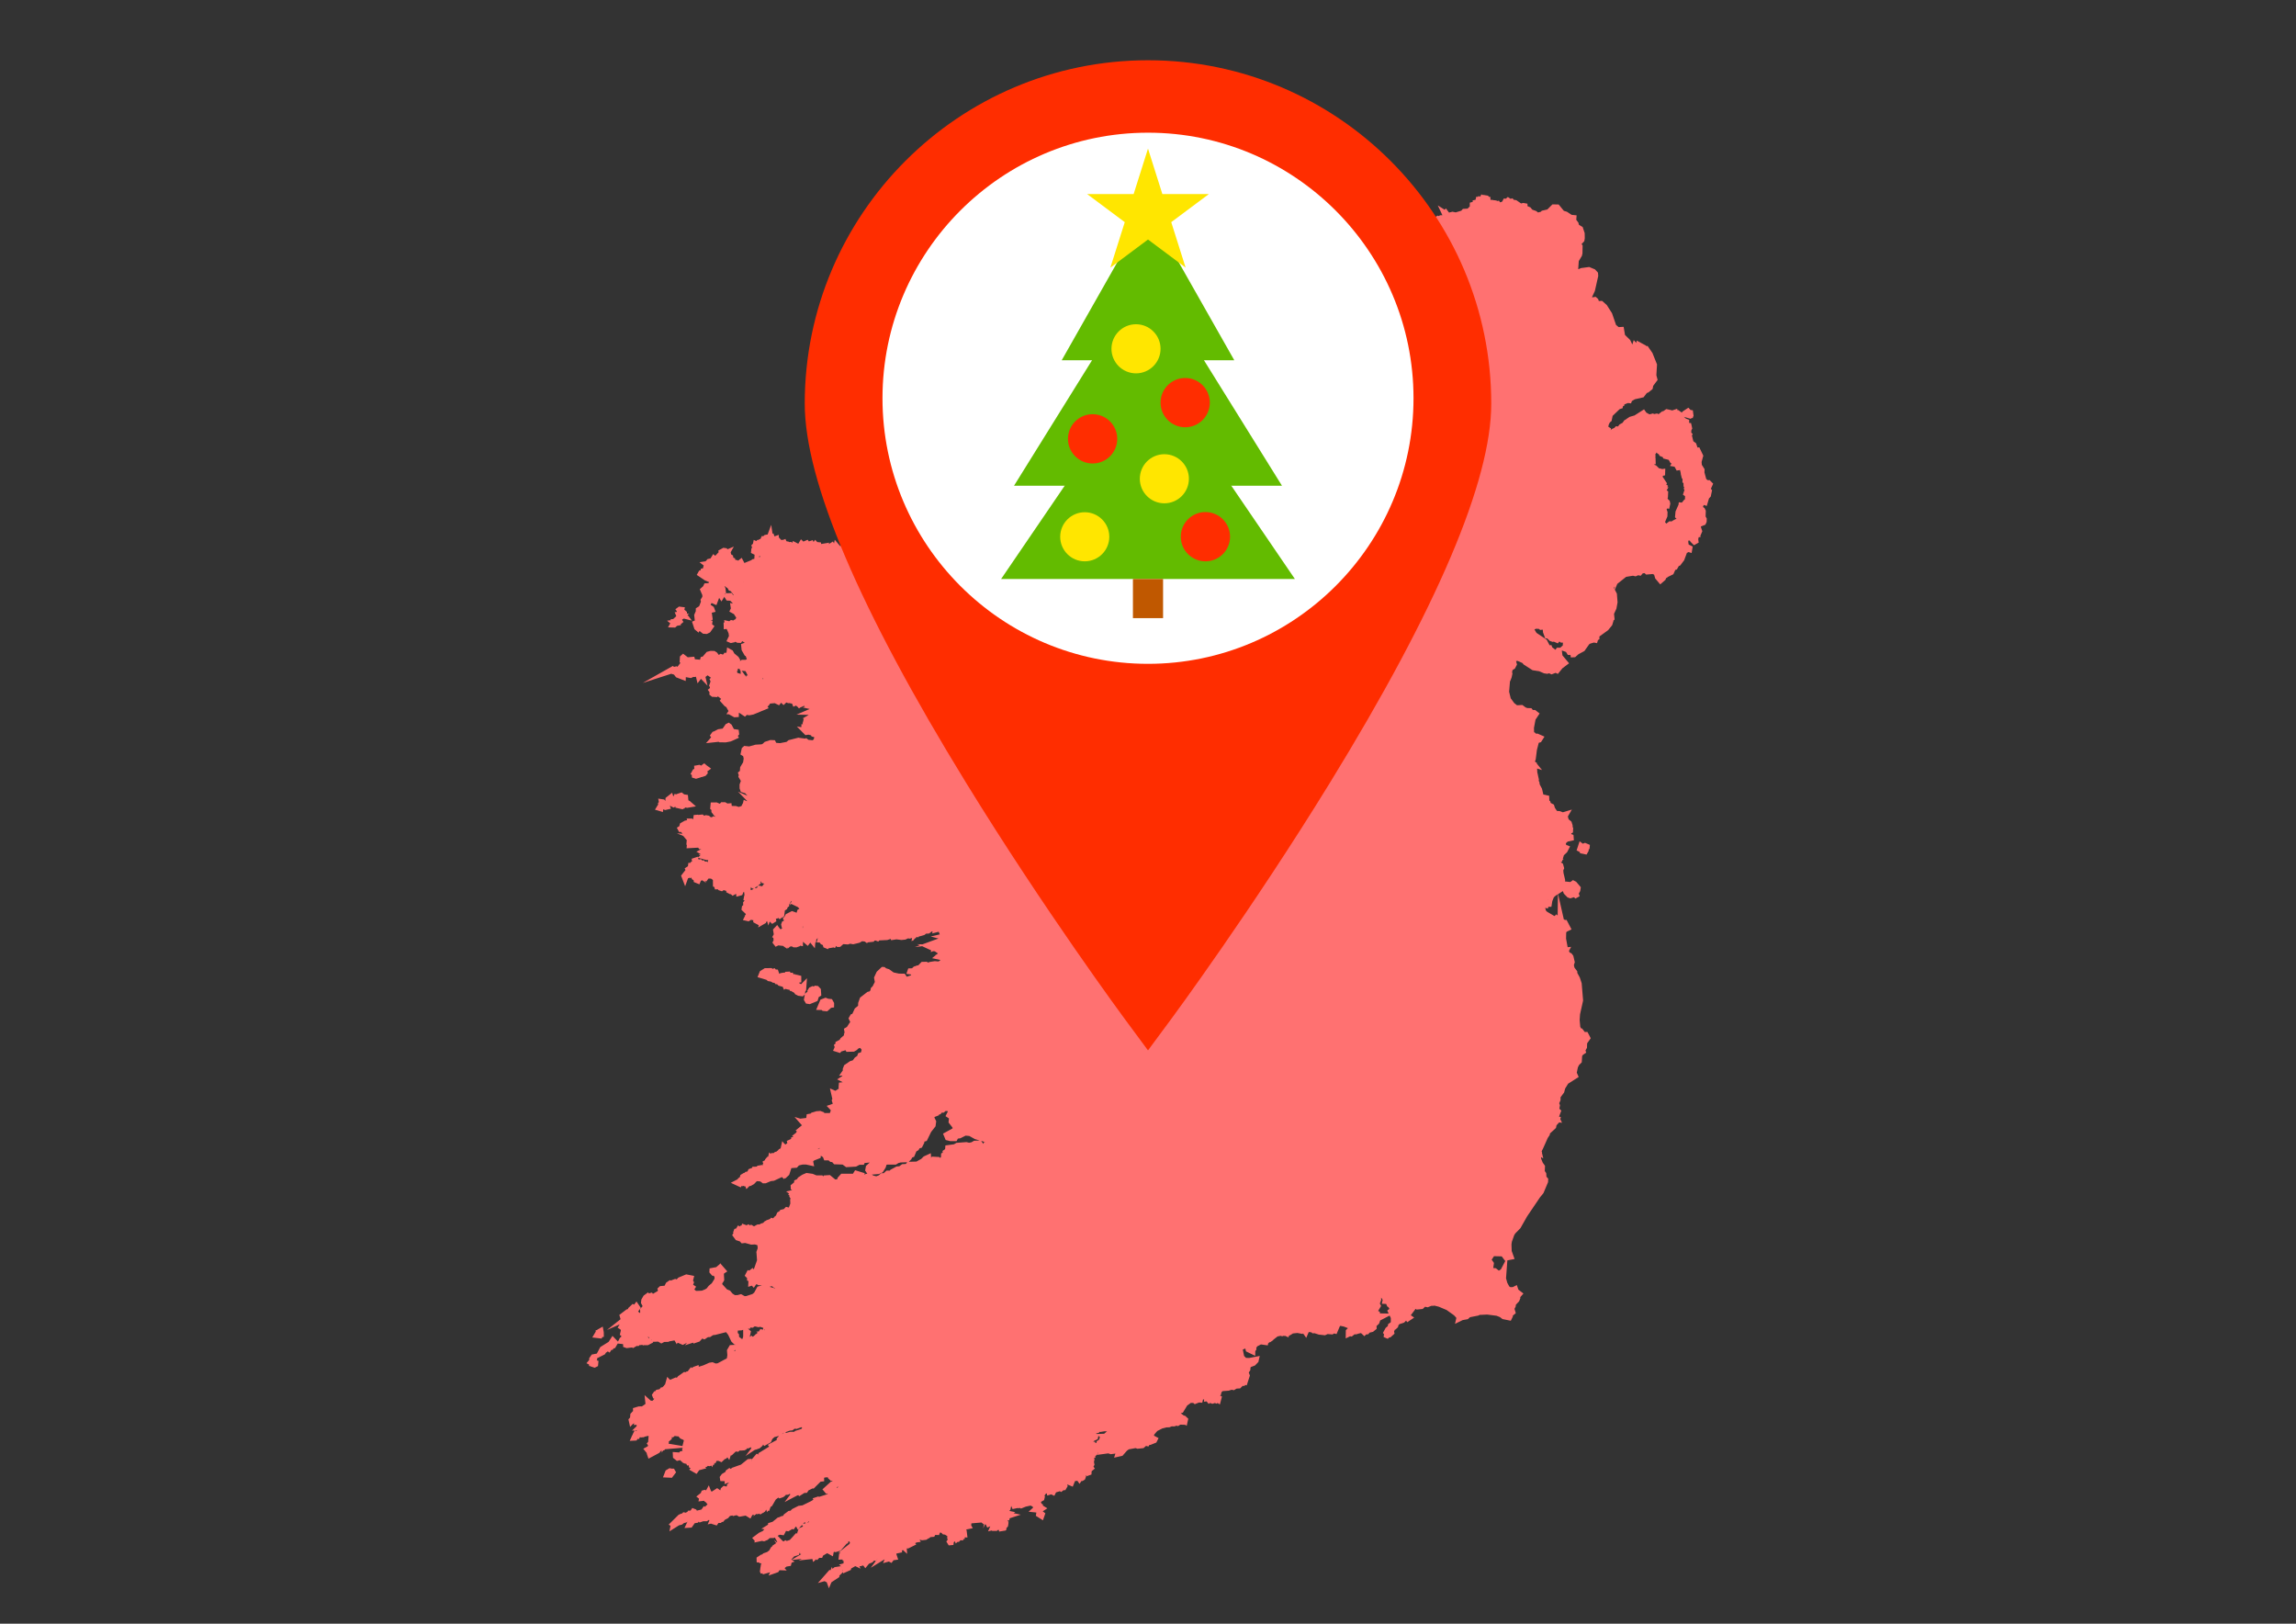<?xml version="1.0" encoding="utf-8"?>
<!-- Generator: Adobe Illustrator 16.0.0, SVG Export Plug-In . SVG Version: 6.00 Build 0)  -->
<!DOCTYPE svg PUBLIC "-//W3C//DTD SVG 1.1//EN" "http://www.w3.org/Graphics/SVG/1.1/DTD/svg11.dtd">
<svg version="1.1" id="Vrstva_1" xmlns:serif="http://www.serif.com/"
	 xmlns="http://www.w3.org/2000/svg" xmlns:xlink="http://www.w3.org/1999/xlink" x="0px" y="0px" width="841.889px"
	 height="595.281px" viewBox="0 0 841.889 595.281" enable-background="new 0 0 841.889 595.281" xml:space="preserve">
<rect x="0" y="0" width="841.889" height="595.281" fill="#333333" stroke="none"/>
<g>
	<path fill="#FF7171" d="M628.177,177.326l-1.317-1.337l-0.571,0.078l-0.41-0.225l-0.271-0.332l-0.627-2.326l0.039-0.844l0.016-0.32
		l-1.01-1.602l-0.092-1.059l0.629-2.301l-1.457-3.042l-0.669,0.055l-0.007-0.008l-0.529-1.57l-0.991-0.717l-0.481-1.976l-0.06-0.09
		l0.306-0.576l-0.537-0.548l0.053-0.869l0.137-0.245l0.189-0.338l-0.451-2.04l-0.623-0.02l-0.077-0.156l0.007-0.262l0.02-0.72
		l-1.177-0.452l-0.764-0.663l1.398,0.409l0.556,0.162l0.549,0.161l0.31-0.282h0.6l-0.201-0.363l0.346-0.315l-0.288-2.177
		l-0.832-0.108l-0.205-0.219l-0.585-0.629l-2.341,1.541l0.146,0.236h-0.277l-0.002-0.019l-1.257-0.893l-0.297,0.063l-0.079-0.532
		l-1.925,0.65l-0.108-0.107l-1.961-0.428l-1.124,0.783l0.007,0.331l-0.197-0.447l-1.548,1.216l-0.114-0.07l-0.337-0.21l-1.178,0.226
		l-0.354-0.236l-1.323,0.338l-1.149-0.634l-0.279-0.397l-0.56-0.798l-3.496,2.235l-1.812,0.52L595.801,154l-0.149,0.024l-0.72,0.999
		l-1.063,0.571l-0.604,0.758l-0.245-0.028l-0.499-0.058l-0.599,0.616l-1.012,0.455l-0.294,0.399l0.083-0.7l-0.97-0.579l0.136-0.733
		l0.404-0.821l0.393-0.339l0.262-0.226l0.386-1.873l2.569-2.463l0.479-0.158l0.642-0.212l0.05-0.641l0.018-0.009l0.522-0.279
		l0.012-0.428l1.322-0.522l0.353,0.04l0.776,0.087l0.341-0.869l1.061-0.628l3.205-0.733l1.173-1.555l0.474-0.181l0.155-0.06
		l1.503-1.241l0.228-1.177l1.614-2.131l-0.457-1.746l0.234-3.966l-1.681-4.197l-1.78-2.58l-0.396,0.099l-0.169-0.169l-0.107-0.107
		l-3.294-1.761l-0.165,0.824l-0.956-1.014l-0.498,1.624l-0.771-1.622l-1.929-1.909l-0.495-2.958l-1.833,0.095l-0.935-0.753
		l-1.497-4.34l-1.903-2.979l-1.715-1.537l-1.213,0.053l-0.16-0.472l-0.086-0.25l-0.908-0.821l-1.243,0.194l-0.045-0.027
		l-0.035-0.105l1.021-2.191l1.236-5.49l-0.091-1.247l-1.082-1.188l-2.139-0.882l-2.999,0.401l-0.924,0.411l-0.103-0.106l0.208-2.88
		l1.138-1.891l0.21-0.912l0.057-2.913l-0.38-0.501l1.005-1.082l0.169-1.087l-0.038-1.871l-0.736-2.217l-1.363-0.824l-0.172-0.632
		l-0.05-0.189l-0.762-1.008l0.051-0.639l0.079-0.994l-1.826-0.183l-1.714-1.131l-1.141-0.341l-1.898-2.319l-2.293-0.044
		l-1.867,1.868l-2.032,0.457l-0.361,0.376l-1.005,0.27l-0.002-0.005l-0.71-0.544l-1.384-0.469l-0.712-0.863l-1.015-0.415
		l-0.04-0.047l-0.002-0.056l-0.026-0.823l-1.554-0.279l-0.777,0.193l-1.746-1.201l-0.979-0.154l-0.396-0.531l-0.746,0.188
		l-0.346-0.24l-0.649-0.449l-0.734,0.638l-0.084-0.007l-0.678-0.054l-0.54,1.058l-0.232,0.171l-0.584,0.162l-0.034-0.051
		l-0.354-0.532l-0.729,0.1l-0.182-0.181l-1.419-0.178l-0.207-0.111l-0.542,0.126l-0.027-0.256l-0.104-0.963l-0.543,0.032
		l-0.214-0.408l-1.773-0.299l-0.043,0.077l-0.713-0.261l-0.299,0.741l-0.028-0.002l-0.898-0.048l-0.042,0.234l-0.582-0.077
		l-0.242,1.122l-0.213,0.045l-0.875,0.188l0.044,0.535l-0.334,0.093l-0.745,0.208v1.358l-0.799,0.817l-1.74,0.103l-0.577,0.658
		l-2.038,0.615l-1.205-0.246l-1.251,0.318l-1.15-1.53l-0.47,0.486l-2.514-1.585l1.701,3.601l-0.79,0.007l-0.587,0.296l-0.443-0.16
		l-0.629,0.472l-0.572-0.531l-0.727,1.227l-0.164,0.013l-1.025,0.081l0.117,1.305l-0.286,0.476l-0.164,0.274l0.037,0.525
		l-2.684,0.354l-2.663-0.31l-1.288,0.267l-2.643,0.09l-2.459-0.301l-2.458-1.238l-1.938-1.81l-1.456-0.307l1.361-0.64l0.107-0.565
		l0.305-0.141l0.188-0.086l1.014-1.113l0.138-0.05l1.02-0.371l-0.516-1.178l0.21-0.371l0.482-0.851l-1.502-0.932l-0.162-0.425
		l-0.099-0.256l-1.505-1.213l-1.087-0.378l-0.318,0.099l-0.969-0.495l-1.536,0.432l-0.182-0.032l0.063-1.158l-2.469-0.802
		l-0.236-0.52l-1.153-0.413l-1.284,0.528l-0.242-0.039l-1.219-0.888l-0.175-0.356l-0.206-0.423l-1.894-0.485l-0.254-0.438
		l-0.387-0.668l-1.63,0.422l-0.254-0.099l0.095-0.448l-0.405-0.476l0.033-0.123l0.159-0.602l-1.268-1.142l0.139-0.179V61.87v-0.698
		l-0.18-0.069l0.438-0.906l-1.132-0.416l-0.094-0.282l-1.568-1.1l-3.039-0.709l-0.245-0.123l-0.153-0.369l-0.318-0.768l-1.579,0.309
		l-0.56-0.163l-0.351-0.509l-0.316-0.457l-0.927,0.03l-0.326-0.374l-1.255,0.185l-0.335-0.128l-0.229-0.088l-1.22,0.131
		l-0.135-0.293l-0.213-0.463l-1.22-0.26l-0.336-0.297l-0.326-0.291l-0.383,0.033l-0.671-0.769l-4.442,2.001l1.854,1.521l0.094-0.023
		l0.188,0.718l0.906,0.475l0.208,0.277l0.335,0.447l1.326-0.102l-0.031,1.624l-0.396,1.603l0.929,0.919l-0.564-0.188l-1.918,0.759
		l0.05,1.62l-0.38,1.146l-2.338,0.136l-1.287,0.663l-2.248-1.545l-1.594,1.5l0.162,0.358l-1.613-0.957l-1.082,0.721l-0.268,0.006
		l-0.583,0.014l-0.955,1.725l0.722,1.534l0.691,0.46l-0.137,0.213l-0.136,0.212l-0.043,0.494l-1.729,1.205l0.293,1.649l0.006,0.001
		l-0.064,0.63l-0.212,0.091l-0.354,1.39l-0.288,0.399l-0.193,0.269l0.004,0.755l-0.461,0.129l0.201,0.955l-0.578,1.457l0.799,1.015
		l0.853,0.101l0.026,0.111l1.626,0.93l0.054,0.057l0.088,0.584l0.053,0.345l0.276,0.263l-0.034,0.295l0.517,0.484l0.019,0.352
		l0.021,0.386l1.327,1.341l0.146-0.042l0.033,0.163l1.176,2.185l0.491,0.071l-0.037,0.392l-0.077,0.817l0.134,0.042l-0.271,0.927
		l-0.353,0.275l-0.645,1.448l-0.122,1.787l-1.558,0.06l-0.706-0.34l-0.047,0.06l0.741-1.539l-0.382-0.731l0.885-1.581l-0.225-1.826
		l-0.158-0.2l0.021-0.146l0.246-1.739l-0.469,0.187l0.017-0.07h-0.58l0.096-1.703l-1.291,1.213l-0.735-1.532l-0.337,0.019
		l-0.034-0.13l-0.101-0.387l-0.646-0.412l-0.042-0.057l0.023-0.019l-0.088-1.837l-2.311-1.691l-0.584,0.037l-0.413,0.026
		l-0.118-0.098l-0.607-1.009l0.006-0.003l0.166-0.112l0.987-1.471l0.009-1.13l0.69-2.109l-0.847-0.161l-0.348-0.392l-0.251-0.992
		l0.054-0.63l0.041-0.482l-0.727-0.703l-0.269-1.523l-0.286-0.143l0.65-1.788l-2.225,0.656l-0.075-0.044l-0.285-0.166l-1.382,0.138
		l-1.78,1.871l-0.094-0.056l-1.445-0.855l-0.154,2.905l-0.054,0.064l-0.785,0.042l-0.071-0.284l-0.564-2.217l-0.726,1.089
		l-0.18-0.806l-0.821,1.186l-1.015-0.99l-0.931,2.148l-0.452-1.086l-0.808-0.06l-1.007-0.075l-0.056,0.688l-1.604-0.931l0.286,1.845
		l-0.323,0.24l0.021,0.335l-0.27-0.099l-0.753,1.107l0.039,0.413l-0.568-0.431l-0.997,0.39l-0.313-0.245l-0.085,0.125l-1.037-1.978
		l-0.867,4.495l0.084,0.167l-0.144,0.122l-0.161,2.566l0.624,0.708l-0.688-0.07l-1.839-0.81l-0.411-0.351l-1.028,1.724l-0.438,0.184
		l-0.439-0.155l0.096-0.04l0.486-0.206l0.527-2.435l-0.861-2.856l-0.978,1.257l-0.582-0.062l-0.235-0.025l-0.164,0.061l0.008-0.051
		l0.111-0.703l-2.208-1.23l-0.551,0.936l-0.241,0.07l-0.43,0.125l-0.266,0.536l-1.781,0.428l-0.232,0.947l-0.282,0.265l0.09,0.517
		l-0.02,0.077l0.035,0.014l0.029,0.164l-0.759,1.651l0.482,0.164l-0.32,0.365l0.664,1.354l-0.006,0.009l-0.709-0.879l-0.454,0.536
		l-0.13-0.119l-1.733,1.285l-0.254,0.592l-0.091,0.07l-3.427,0.422l-0.271,0.106l-0.591-0.526l-1.262-0.24l-1.215,0.438
		l-0.313,1.556h-0.319l0.232,0.43l-0.01,0.049l-0.06,0.073l-0.159,0.061l-1.424-0.384l-0.75-0.032l-0.338-0.014l-0.203,0.139
		l-0.076-0.029l-0.348-0.135l-0.347-1.258l-1.542,1.169l-0.455-0.136l-0.184-0.219l-0.536-0.641l-0.929,0.508l-0.871-0.153
		l-1.724-1.149l-0.735,1.583l-0.282,0.205l-0.879,0.639l0.67,0.805l-0.243,0.239l-0.776,0.758l0.933,0.838l0.008,0.054l-0.435,0.032
		l-0.115,0.346l-0.457-0.261l-0.253,1.756l-0.202,0.202l-0.645,0.644l0.351,0.438l-0.344,0.223l0.557,1.387l-0.009,0.137
		l-1.238,0.39l0.093,0.266l-0.25-0.027l-0.047-0.376l-0.085-0.674l-1.063-0.29l-0.203-0.097l-0.74-0.353l-0.021,0.028l-0.24-0.198
		l-0.322,0.464l-0.325-0.169l-0.625,1.414l-0.385,0.026l0.127,0.559l-0.144,0.325l0.243,0.108l0.214,0.938l1.637,0.625l0.023-0.015
		l0.597,0.604l1.915-1.374l0.248,0.378l-0.244,0.746L397,97.229l-0.587,0.179l-0.05,0.015l-0.448-0.335l-1.081,1.604l0.517,1.466
		l0.194,0.089l0.021,0.182l-0.131,0.271l-0.798-0.093l-0.919-0.106l-0.092,0.433l-0.337-0.869l-1.842,0.757l-0.159-0.64
		l-0.669-0.915l-1.945-0.478l-0.114,2.302l0.334,0.703l-1.048,1.714l0.852,1.137l0.021,0l-0.142,0.705l-0.57,0.059l-0.725,0.075
		l-0.384,1.676l-1.789-1.387l0.111,0.397l-1.046-0.775l-0.675-0.052l-0.113-0.176l-0.239-0.371l-0.391-0.072l0.009-0.424
		l-0.478-0.239l-0.17-0.576l-2.918-0.596l0.585,1.246l-0.052,0.072l-1.918,0.108l1.084,2.388l-0.8,1.003l0.234,1.123l-0.485,0.147
		l-0.063,2.603l1.795,0.051l0.965,0.385l0.865-0.086l0.116,0.174l0.4,0.604l1.921-0.497l-0.007-0.027l0.119,0.027l0.553-0.424
		l0.406,0.094l1.279,0.297l-0.013-0.526l0.94,0.675l-0.824,0.67l0.282,0.497l-1.368,2.406l1.234-0.506l0.094,1.142l0.24,0.114
		l-1.311,0.125l1.045,1.254l-0.159,0.385l0.284,0.502l-0.282,0.83l1.057,0.497l0.678,0.896l2.176,0.707l0.008,0.481l1.423,0.384
		l0.274,0.191l0.005,0.064l-0.172,0.03l0.17,1.783l0.24,0.12l0.015,1.011l-0.935,0.951l-1.512-0.664l-0.97,1.522l-0.31,0.07
		l-0.268,0.061l-0.249,0.232l-0.223-0.03l-1.219-0.788l-1.472-0.358l-2.054,0.998l-0.187,0.021l0.004,0.068l-0.126,0.061
		l-1.525-0.054l1.052,1.187l-0.26-0.187l-0.321-0.23l-0.045,0.005l-0.108-0.206l-0.076,0.227l-2,0.237l-0.413,0.413l-0.399,0.398
		l-0.564,0.27v1.656l1.444,0.488l0.478-0.108l0.103,0.094l0.209,0.192l-1.34,0.668l3.858,0.93l0.05-0.031l0.141,0.118l0.194,0.056
		l-0.701,0.898l0.845,0.288l-0.049,0.039l-0.2,0.016l-0.292,0.023l-0.907-0.554l-1.815,0.206l-1.098,1.247l0.7,1.192l-0.732-0.135
		l-0.229-0.181l-0.155-0.123l-1.849-0.548l-0.86,0.292l-1.172-0.014l-1.423,0.693l-0.099-0.042l-0.501-0.218l-0.942,0.611
		l-0.5-0.117l-0.902-0.212l-0.51,1.517l-1.663-0.839l0.037,0.839l-0.51-0.314l-0.034,1.449l-0.019,0.01l-0.405,0.204l-0.223,0.821
		l-0.1-0.01l-1.43,0.823h0l-0.429-0.167l-1.344,0.698l0.029,0.859l0.011,0.349l-0.21,0.176l-0.167,1.268l-0.327,0.227l-0.321-0.235
		l-0.053,0.496l-0.019,0.013l0.016,0.014l-0.09,0.837l-0.085,0.014l-0.31,0.049l-0.176,0.165l-0.11,0.027l-0.201-0.375h-1.668
		l-0.074,0.249l-0.242-0.097l-0.81,1.788l0.264,0.471l-0.333,0.89l0.779,0.244l0.968,0.826l0.003,0.032l-0.647,1.667l0.29,2.328
		l1.214-0.047l0.183,0.283l0.003,0.138l0.089,0.006l0.922,1.438l0.219-1.36l0.386,0.026l0.807,0.233l0.123,0.127l0.422,0.44
		l0.477-0.134l0.099,0.067l0.226,0.15l0.069,0.005l0.037,0.236l1.423,0.398l0.178,0.156l0.487,0.432l0.508-0.223l0.158,0.162
		l0.19-0.027l0.165,0.318l0.041,0.078l-0.385,0.423l0.681,1.017l-0.007,0.134l-0.089,1.557l1.875-0.701l0.351,0.099l0.451,0.127
		l0.289-0.192l4.156,0.449l-0.258,0.471l1.839,1.343l1.35-1.299h0.005l0.401,0.013l0.847-0.741l0.012,0.008l0.426,0.284l1.304-0.467
		l1.221-0.768l1.002-0.31l0.183-0.16l-0.089,0.982l0.368,0.319l-0.064,0.141l-0.119,0.262l0.09,0.72l0.093,0.751l1.816,0.306
		l0.251-0.091l-0.636,1.272l3.57-2.972l0.056,0.065l1.503-0.4l0.42-0.987l0.427-0.076l0.25-0.512l0.017,0.014l0.175,0.449
		l0.355,0.147l-0.041,0.082l-0.341,0.683l0.054,0.05l-0.808,0.762l-0.15,0.434l-4.355,1.507l0.309,1.224l-0.314,0.282l-0.256,0.23
		l-0.089,0.468l-0.267,0.212l-0.505,0.402l0.423,1.798l1.856-0.334l1.511-1.092l0.457-0.888l0.145-0.039l0.208-0.644l2.723-0.883
		l1.357-1.331l0.145-0.371l1.907-1.45l0.701-1.876l2.688-1.004l0.353-0.298l-0.174,0.618l-0.212,0.159l-0.548,0.411l0.185,0.697
		l-1.021,1.628l0.456,0.622l-0.022,0.223l-0.23,2.313l2.147-1.62l1.458-0.324l1.963-1.443l0.777-0.102l0.535-0.069l0.509-1.011
		l0.297-0.188l2.75-0.198l-0.052,0.187l0.305,1.567l-4.491,2.501l4.485-1.357l-0.097,0.064l-0.262,0.174l-0.303,0.753l-0.642,0.159
		l-0.374,0.093l-0.99,1.439l-1.143-0.51l-0.773,2.264l0.859,1.493l0.032,0.451l-0.205,0.08l-0.166,0.064l-1.451,1.27l-0.512,0.179
		l-0.488,0.17l-0.196,0.643l-1.208,0.463l-0.287,1.652l1.043,1.114l-0.164,0.533l-0.227,0.255l-0.243,0.274l-0.036,1.034
		l-1.898,0.681l0.442,0.761l-0.236-0.047l-0.104,0.001l-0.848,0.007l-0.362,0.002l-0.869,0.719l-0.22-0.014l-0.498-0.033
		l-0.308,0.347l-0.225-0.049l-0.39-0.085l-1.121,0.662l-0.668,0.075l-0.017-0.093l-0.865,0.191l-1.13,0.127l0.021,0.119
		l-0.902,0.199l-1.36,0.929l-0.626,0.095l1.797-1.563l-2.09,0.199l-1.106-1.351l-2.706,1.059l0.236,1.115l-0.407,0.153l-0.106,0.583
		l-0.039,0.006l-2.544,0.477l2.97,1.879l0.014,0.308l-0.86,0.87l-3.176,0.662l-0.005,0.16l-1.473-0.391l0.816,1.953l-0.161,0.167
		l-0.974,0.291l-1.441-1.527l-1.081,3.657l0.071,0.05l-1.091,0.878l-2.024,0.734l-0.462,1.145l-0.674-0.112l-0.379-0.063
		l-1.635,1.023l-0.789-0.368l-1.802,2.726l-1.569,0.377l4.232,1.898l0.061,0.094l-0.782,1.976l3.9,1.758l-0.48-2.539l0.226-0.069
		l0.547,0.111l0.611,0.125l0.497-0.625l0.396,0.006l0.325,0.004l0.823-0.569l0.104,0.019l0.026,0.005l0.19,1.16l-0.199,0.397
		l-0.45,0.897l0.738,0.382l0.011,0.229l-0.03,0.056l-0.404-0.182l-0.654,0.228l-0.338,0.118l-1.019,1.632l0.635,0.56l-0.059,0.152
		l-0.084,0.214l-0.018-0.004l-1.809-0.491l0.829,2.575l-0.156,0.353l-0.752,0.889l-0.193,0.623l-0.339-0.467l-0.411-1.096
		l-1.475-0.797l-2.131-0.072l-1.495,0.862l-1.521,0.393l-1.142-0.515l0.063-1.009l-1.677-0.685l-1.348,0.508l-1.071,0.973
		l-0.825,1.339l-1.764,0.778l-0.972-0.454l-1.11-1.523l-0.729,0.481l-0.258-0.311l-0.465-0.559l-0.673,0.256l-0.343-0.184
		l-1.477-1.845l-1.118-0.365l-1.321-1.023l-0.472,0.264l-0.254-0.118l-0.491-0.229l-0.582,0.351l-0.159-0.068l-0.355-0.151
		l-0.93,0.312l-1.371-0.464l-0.782,0.412l-1.826-0.581l-1.156,0.375l-1.512-0.141l-1.001,0.788l0.165,1.201l-0.254,0.289
		l-0.602,0.683l0.645,0.709l-0.585,0.632l-0.106,1.107l-0.649,1.102l-0.317,1.087l-1.552,2.58l0.126,1.217l-0.512,0.151
		l-0.547-0.041l-0.287-0.021l-0.999,0.517l-0.977-1.183l-2.79-1.13l-0.011-0.138l0.5-1.052l-0.045-0.21l1.041-1.66l-1.264,0.638
		l-0.205-0.939l-1.333,0.198l-0.078-0.815l0.827-2.231l-1.501-3.509l-1.799,2.057h-0.283l-0.013-0.066l0.326-1.403l-0.605-1.376
		l-1.137-1.156l-2.035-0.48l-0.377,0.061l-0.955-0.481l-1.483-0.225l-0.65-0.387l-1.248-1.577l-1.535,1.272l0.158,0.898
		l-1.217,0.906l0.028,0.167l-0.448,0.448l-0.298-0.612l-1.981-0.055l-1.792-0.405l-0.602,0.265l-0.247-0.094l-0.742-0.285
		l-0.278,0.397l-0.577-0.101l-1.915-2.25l-0.253,1.34l-0.421-0.688l-1.554,0.98l0.197-0.554l-2.967,0.486l-0.049-0.563l-1.365-0.142
		l-0.785-0.843l-0.482,0.685l-0.284-0.098l-0.051-0.471l-1.476,0.485l-0.442-0.614l-1.56,0.671l-0.903-0.837l-0.977,1.634
		l-1.976-1.022l-0.169,0.656l-0.431-0.288l-0.039,0.066l-0.045-0.088l-0.684,0.077l-0.159-0.164l-0.815-0.143l-0.406-0.862
		l-0.806,0.35l-0.026-0.028l-0.672,0.082l-0.794-0.859l-0.081-0.015l-0.058-1.019l-1.578,0.551l-0.029-0.087l-0.327-0.997
		l-0.339,0.124l-0.486-3.258l-1.333,3.574l-0.097-0.045l-0.736,0.146l-0.295,0.058l-0.485,0.471l-0.469-0.157l-0.513,1.076
		l-0.521,0.24l-0.419,0.193l-0.017,0.056l-0.182-0.132l-0.394,0.461l-0.961-0.433l-0.269,1.404l-0.134,0.127l-0.468,0.442
		l0.325,0.995l-0.282,0.029l-0.183,1.787l1.341,0.661l-0.104,1.535l-0.299,0.031l-0.256,0.027l-0.624,0.427l-2.415,0.997
		l-0.021,0.031l-1.009-1.915l-1.387,1.096l-0.071-0.206l-0.874-0.173l-0.061-0.075l-0.026-0.46l-0.636-0.233l-0.066-0.363
		l-0.082-0.449l-0.694-0.425l-0.107-0.668l-0.098,0.028l1.226-2.193l-2.354,0.991l-0.004-0.005l-0.253-0.362l-1.244-0.178
		l-0.296,0.16l-1.536,0.832l0.104,0.651l-0.01-0.003l-1.249,1.302l-0.713-0.65l-1.021,1.618l-1.066,0.216l-0.727,0.816l-2.237,0.34
		l1.586,1.259l-0.104,0.116l-0.207,0.879l-0.765,0.141l-0.132,0.61l-0.501,0.087l-0.879,1.565l2.969,1.995l1.533,0.65l-0.184,0.362
		l-1.485,0.097l-0.5,1.059l-1.212,1.071l0.928,2.194l-0.007,0.618l-0.679,1.073l0.172,0.658l-0.56,1.492l-0.188,0.271l-1.119,0.692
		l-0.03,1.089l-0.586,1.336l0.229,2.07l-0.134,0.053l-0.89,0.354l0.912,2.769l1.481,1.261l0.371-0.593l1.287,0.992l1.403,0.093
		l1.189-0.589l1.609-2.286l-0.879-0.686l0.048-0.33l0.142-0.962l-0.692-0.133l0.74-0.262l-0.329-2.379l-0.091-0.133l0.367-0.095
		l1.086-0.281l-0.644-1.755l-0.892-0.636l-0.283-0.068l0.26-0.672l0.045-0.024l0.134-0.025l1.689,0.741l1.002-2.665l0.839,1.316
		l1.148-1.835l-0.063,0.198l0.804,1.293l1.328,0.077l0.717,0.682l0.208,0.354l-1-0.211l0.317,1.989l-0.141,0.285l-0.432,0.875
		l1.682,0.921l0.866,1.34l-0.352,0.615l-0.184,0.005l-0.53,0.383l-0.438-0.088l-0.458-0.092l-0.6,0.468l-0.38-0.09l-1.502-0.358
		l0.148,0.854l-0.35,0.069l0.071,2.478l1.003-0.141l0.088,0.091l0.663,1.495l0.145,1.004l-0.925,1.916l1.601,0.681l1.5-0.332
		l0.196-0.175l0.396,0.25l0.227,0.142l0.837,0.04l0.581,0.028l0.437-0.666l0.907,0.554l-0.051,0.063l-0.537,0.189l-0.756,0.267
		l0.234,2.247l1.168,2.035l0.329,0.135l0.416,1.109l-0.438,0.243l-1.49,0.014l-0.564,0.472l-0.019-0.02l0.018-0.131l0.05-0.358
		l-0.643-1.06l-1.52-1.259l-0.584-1.08l-2.049-1.127l-0.236,1.936l-0.043,0.004l-0.882,0.085l-0.015,0.351l-0.4,0.253l-0.343-0.121
		l-0.477-0.168l-0.646,0.426l-0.681-0.895l-0.888-0.559l-1.467-0.039l-1.396,0.379l-1.461,1.71l-0.131,0.031l-0.59,0.141
		l-0.26,0.978l-1.691-0.157l-0.126,0.133l-0.315-1.08l-2.372,0.217l-1.731-1.331l-1.138,1.021l-0.122,2.134l0.302,0.243
		l-1.114,1.424l-0.322-0.197l-0.911,0.226l-0.436-0.345l-11.007,6.219l10.421-3.353l0.001,0.003l1.014,0.317l0.724,0.961
		l3.561,1.382l0.034-1.431l1.899,0.349l0.815-0.404h0.419h0.374l0.189-0.161l0.603,2.492l1.261-1.639l2.4,2.498l-0.747-3.191
		l0.727-0.582l0.001-0.001l0.127,0.032l1.133,0.819l0.04,0.056l-0.569,0.376l0.403,0.94l-0.555,1.592l0.315,0.459l-0.008,0.395
		l-0.011,0.009l-0.777,0.603l0.656,0.907l-0.026,0.327l-0.04,0.527l0.974,0.804l1.924,0.119l0.32-0.368l0.055,0.212l1.05,0.792
		l-0.517,0.662l1.829,2.042l0.128,0.028v0.029l0.65,0.422l-0.131,0.016l0.753,1.273l-0.781,1.155l0.915,0.043l1.984,1.1l0.718-0.046
		l0.939-0.062l0.02-1.518l0.176,0.01l2.06,1.396l0.667-0.659l0.977,0.143l1.47-0.299l5.584-2.31l-0.426-0.535l0.746-0.803
		l0.148-0.344l0.604-0.055l1.133-0.101l1.61,0.782l0.736-0.932l0.204,0.193l0.701,0.665l1.016-0.964l0.691,0.274l0.273-0.057
		l1.135,0.209l0.071,0.176l0.383,0.965l1.008-0.425l0.877,0.746l-0.05,0.282l0.25-0.111l0.144,0.122l0.151-0.253l1.639-0.727
		l0.1,0.269l0.173,0.039l-0.861,0.306l2.548,0.576l0.001,0.002l-0.471,0.201l-4.352,1.865l4.508,0.083l-2.255,1.306l0.413,0.12
		l-0.323,1.405l0,0l-0.144,0.093l0.186,0.499l-0.57-0.017l-0.021,1.106l-1.646-0.236l3.123,3.157l1.083-0.174l0.974,0.22
		l0.202,0.423l1.058,0.275l-0.075,0.037l-0.131,0.65l-0.407,0.446l-1.584-0.16l-0.814-0.636l-0.349,0.192l-2.416-0.31l-0.021-0.055
		l-0.136,0.035h0l0,0l-3.602,0.916l-0.682,0.61l-2.438,0.469l-1.38-0.125l-0.442-0.949l-1.669-0.079l-2.081,0.68l-0.724,0.695
		l-0.444,0.206l-2.228,0.13l-2.299,0.643l-1.825-0.188l-0.87,0.768l-0.515,2.384l0.995,0.605l0.196,0.883l-0.212,1.373l-1.081,1.775
		l-0.095,1.377l-0.184,0.148l-0.552,0.445l0.324,0.96l-0.046,0.169l-0.116,0.423l0.925,1.519l-0.473,1.313l0.009,1.448l0.464,1.285
		l1.571,0.47l0.837,0.925l-3.439-1.492l3.326,3.399l-0.123,0.074l-1.116-0.501l-0.304,1.335l-0.071-0.007l-0.474,0.982l-0.192,0.053
		l-0.49,0.136l-0.033,0.083l-0.319,0.015l-1.017-0.323l-1.411-0.013l-0.089-0.056l-0.098-0.965l-1.47,0.126l-0.561-0.331
		l-0.239-0.141h-1.499l-0.448,0.522l-0.099,0.022l-1.107-0.479l-2.173,0.028l-0.215,2.383l0.466,0.349l-0.006,0.424l-0.005,0.352
		l1.058,1.382l0.529,0.382l-0.893-0.237l-0.541,0.384l-0.348-0.038l-0.083-0.01l-0.613-0.529l-1.161-0.206l-0.599,0.225
		l-0.178-0.163l-0.335-0.307l-1.638,0.165l-0.099-0.089l-0.765,0.063l-0.819,0.066l-0.208,1.596l-0.372-0.296h-0.606h-1.411
		l0.195,0.586l-0.852,0.181l-1.747,0.993l-0.281,1.04l-0.896,0.556l0.807,1.558l0.742,0.012l0.528,0.646l-2.074-0.161l2.343,0.959
		l1.181,1.431l0.115-0.031l-0.159,1.831l0.201,0.015l-0.125,1.286l4.236-0.23l0.138,0.166l0.338,0.407l0.704-0.057l-0.204,0.107
		l-1.617,0.852l1.694,0.994l-0.878,0.049l0.636,0.389l-0.879,0.625l-0.059-0.216l-2.237,0.746l0.125,1.038l-0.537,0.183l0.036,0.276
		l-0.84,0.024l-0.141,1.215l-0.441,0.284l-0.766,0.489l0.297,0.604l-1.617,2.082l1.498,3.875l1.04-2.864l0.456-0.23l0.484,0.12
		l0.266-0.239l0.23,0.624l0.637,0.417l0.002,0.026l0.057,0.615l2.057,0.838l0.547-1.315l0.012,0.008l0.449-0.188l1.527,0.99
		l-0.591-0.733l0.615,0.182l0.787-1.099l0.02,0.04l0.904,0.019l0.316,0.235l0.361,0.268l0.021,2.399l0.513,0.171l0.015,0.064
		l0.186,0.815l1.133-0.033l0.138,0.292l1.328,0.445l0.614-0.435l0.991,0.294l-0.079,0.455l1.506,0.793l0.152-0.117l0.147,0.139
		l0.538,0.51l1.312-0.718l0.091,1.069l2.158-0.611l0.447-1.165l0.197,0.19l0.195,0.029l-0.119,0.118l0.103,0.859l-0.083,0.064
		l-0.328,1.748l0.463,0.121l-0.577,0.698l0.054,1.033l-0.134,0.107l-0.31,0.246l-0.21,1.352l1.639,1.565l-0.2,0.397l-0.295,0.128
		l0.181,0.099l-0.794,1.574l2.114,0.464l1.018-0.635l0.116,0.196l0.547,0.008l0.004,0.18l0.015,0.594l1.977,1.059l0.042-0.047
		l-0.233,0.884l2.783-1.595l0.347-0.665l0.136-0.041l0.486,1.594l0.473-1.445l0.912,0.848l1.538-0.961l-0.188-0.878l0.156-0.109
		l0.118,0.075l0.692-0.29l0.415,0.473l1.183-0.844l0.164,0.588l-0.123,0.224l0.249,0.229l0.1,0.358l-0.611,0.208l-0.424,1.091
		l0.257,1.216l0.181,0.216l-0.538,0.318l0.02,0.121L286,340.505h-0.001l-1.019-1.387l-0.942,1.012l-0.042-0.008l0.009,0.044
		l-0.567,0.609l0.287,1.765l-0.056,0.099l-0.549,0.977l0.459,0.202l0.082,1.005l-0.277,0.182l0.17,0.053l-0.347,0.495l0.64,0.833
		l-0.013,0.1l0.082-0.009l0.482,0.628l1.005-0.507l0.736,0.082l0.799,0.089l0.027-0.074l1.615,1.104l0.009-0.555l0.22,0.557
		l0.985-0.831l0.117,0.086l0.343-0.139l0.692,0.388l1.103,0.022l1.201-0.439l0.145-0.178l1.028,0.201v-1.638l1.778,1.513
		l0.917-1.199l1.671,2.076l0.169-2.072l0.223-0.033l0.167-1.149l0.229-0.216l0.286-0.271l-0.398,1.584l1.105,0.043l0.273,0.384
		l0.171,0.241l0.673,0.274l0.124,0.406l0.141,0.463l1.644,0.671l0.237-0.333l1.524-0.248l0.085-0.1l0.746,0.242l0.385-0.759
		l0.11,0.104l0.315,0.3l0.734-0.036l0.362-0.017l1.12-1.01l1.709,0.126l0.79-0.273l1.15,0.201l2.311-0.56l0.957-0.558l0.938,0.119
		l0.156,0.113l0.668,0.484l0.325-0.295l2.129-0.23l0.34-0.409l0.329-0.037l0.377,0.141l0.656,0.242l0.375-0.425l2.95-0.142
		l1.19-0.411l0.197,0.482l1.949-0.316l1.831,0.231l1.431-0.135l1.011-0.464l0.337,0.066l0.23,0.044l0.862-0.23l0.017,0.073
		l-0.211,1.118l0.395-0.328l0.059,0.254l0.853-1.017l0.027-0.022l0.213,0.03l0.226-0.397l0.172-0.144l0.438,0.251l0.213-0.314
		l2.215-0.647l0.48-0.435l1.184-0.078l0.892-0.688l0.006-0.013l0.127-0.052l0.187,0.064l0.078,0.024l-0.203,0.654l2.413-0.63
		l0.381,0.967l-3.33,0.772l2.852,0.74l-5.857,2.134l-1.936-0.043l0.982,0.391l-1.828,0.665l2.674-0.329l0.293,0.117l-0.026,0.01
		l3.054,1.412l-0.192,0.648l0.877-0.368l0.644,0.054l1.125,0.784l-0.376,0.303l-0.634,0.373l0.124,0.036l-1.267,1.018l3.11,0.674
		l-0.704,0.542l-1.42-0.117l-1.67,0.266l-0.934,0.261l-0.205-0.31l-2.02,0.051l-1.223,1.281l-0.355,0.007l-1.296,0.449l-0.614,0.607
		l-0.694,0.025l-0.695,0.025l-0.696,2.002l1.616,0.202l0.038,0.065l0.119,0.205l-0.267,0.094l-1.352,0.473l-0.753-1.115l-2.08-0.017
		l-1.985-0.423l-1.677-1.195l-1.072-0.329l-0.324-0.26l-0.25-0.199l-0.542-0.035l-0.439-0.028l-1.905,1.779l-0.985,2.127
		l0.294,1.615l-0.812,1.603l-0.397,0.383l-0.232,0.223l-0.166,0.854l-0.343,0.399l-0.554,0.134l-0.213,0.051l-2.685,2.078
		l-0.713,1.976l-0.021,1.027l-1.201,0.984l-0.911,1.976l-0.222,0.079l-0.356,0.127l-0.822,1.456l0.657,1.415l-0.236,0.187l-1,1.543
		l-0.501,0.297l-0.601,0.357l0.24,1.388l-0.142,0.348l-0.122,0.297l0.075,0.33l-0.005,0.007l-1.26,1.101l-0.354,0.584l-1.574,0.825
		l0.1,0.512l-0.09,0.077l-0.568,0.481l0.322,0.765l-0.146,0.328l-0.465,1.044l2.614,0.817l0.372-0.551l0.011,0.003l1.578-0.478
		l0.037,0.065l0.302,0.534l2.77-0.078l1.175-0.663l0.178-0.332l0.706-0.335l0.219-0.013l0.518,0.635l0.001,0.006l-0.237,0.951
		l-0.545,0.169l-0.491,0.152l-0.349,1.006l-0.854,0.572l-0.773,1.04l-1.018,0.313l-2.141,1.468l-0.537,1.415l0.063,0.466
		l-0.166,0.237l-1.233,1.763l1.238-0.095l-0.093,0.217l-0.37,0.237l-1.478,0.954l2.047,1.056l-1.375,0.132l-0.134,1.619
		l-0.015,0.015l0.008,0.069l-0.001,0.021l0.004,0.006l0.059,0.483l-1.229,0.791l-0.019,0.004l-0.12-0.055l-1.859-0.832l0.878,3.874
		l-0.058,0.113l-0.187,0.367l0.4,1.29l-2.237,0.768l1.441,1.522l0.067,0.178l-0.316,0.884l-0.052,0.044h-2.065l0.021-0.245
		l-1.424-0.537l-1.467,0.115l-1.761,0.527l-0.354,0.337l-0.661,0.115l-0.739,0.131l-0.171,1.354l-0.725,0.087l-1.446,0.175
		l-2.127-0.64l2.734,3.115l-0.168,0.063l-2.171,1.779l0.457,0.353l-0.03,0.052l-0.256,0.443l-1.509,1.191l0.614,0.178l-0.948,0.389
		l0.036,0.5l-1.604,0.739l0.202,0.78l-0.028,0.043l-0.681,0.508l-0.561-0.522l-0.596-0.736l-0.577,2.59l-0.417,0.334l-0.15-0.071
		l-0.394,0.507l-0.475,0.382l0.038,0.057l-0.474,0.121l-0.191,0.048l-0.67,0.489l-0.572-0.158l-0.281,0.388l-0.633-0.544
		l-0.355,1.529l-0.017,0.004l-0.322,0.081l-0.873,1.055l0.072,0.16l-0.194,0.106l-0.749,0.409l0.274,0.813l-0.226,0.187l0.045,0.326
		l-0.099,0.079l-0.016,0.001l-0.073-0.154l-1.857,0.295l-0.07,0.31l-0.651,0.032l-0.483,0.029l-0.229-0.062l-0.037,0.073
		l-0.388,0.019l0.055,0.338l-1.375,0.521l-0.325,0.723l-0.198,0.016l-0.025,0.281l-0.46-0.121l-0.534,0.487l-0.141-0.043
		l-1.276,0.766l-0.24,0.823l-0.177,0.121l-0.554,0.376l0.038,0.2l-2.603,1.361l3.654,1.684l0.24-0.494l0.118,0.013l0.372,0.03
		l0.159-0.113l0.316,0.106l0.259,0.088l0.191-0.04l0.402,1.044l1.144-1.145l0.169-0.003l0.255-0.007l1.224-0.692l0.942-0.965
		l0-0.072l0.385-0.036l0.99,0.104l0.946,0.694l0.872-0.024l0.191-0.005l1.856-0.786l1.179-0.144l2.878-1.347l0.823,0.769
		l0.125-0.435l0.235,0.241l1.478-1.369l0.807-2.484l2.023-0.149l0.739-0.836l1.354-0.324h1.295l2.941,0.652l-0.363-1.813
		l0.371-0.335l2.355-0.923l0.086-0.824l0.778,0.518l0.222,0.553l0.255,0.64h1.581l0.39,0.343l0.239,0.21l0.695,0.081l0.421,0.474
		l0.292,0.329l3.094,0.092l1.314,0.966l3.64-0.202l1.249-0.664h1.603l0.284-0.659l1.875-0.178l-1.38,1.242l-0.305,1.682l0.807,1.215
		h-0.462l-0.623,0.311l0.123-0.546l-3.526-1.084l-0.794,1.292h-4.296l-1.32,1.458l-0.143,0.563l-0.731,0.066l-1.941-1.603
		l-2.241,0.145l-0.258,0.361l-0.254-0.395h-2.218l-1.378-0.569l-2.274-0.314l-1.532,0.657l-1.534,1.02l-0.38,0.604l-0.455,0.207
		l-0.587,0.268l-0.009,0.682l-1.315,1.085l0.101,1.482l0.438,0.235l0.002,0.04l-2.167,0.518l1.133,0.776l-0.416,0.229l0.59,0.639
		l-0.221,0.131l0.563,0.846l-0.179,0.255l0.067,1.56l-0.53,1.396l-0.07,0.041l-0.413-0.106l-0.574-0.148l-0.804,0.831l-0.739,0.164
		l-0.605,0.134l-0.09,0.345l-0.978,0.611l-0.5,1.214l-0.183,0.012l-0.853,0.915l-0.031-0.012l-0.674-0.246l-0.386,0.465l0,0
		l-1.444,0.553l-0.108,0.234l-0.231-0.103l-0.743,0.768l-0.657,0.206l-0.356,0.113l-0.127,0.201l-0.812,0.071l-0.212,0.019
		l-1.203,0.654l-0.557-0.323l-0.481-0.279l-0.503,0.26l-0.446-0.435l-0.741,0.392l-0.617-0.229l-1.011-0.375l-0.208,0.68
		l-0.008,0.001l-0.311,0.024l-0.427,0.339l-0.518-0.426l-0.747,1.178l-0.085,0.021l-0.534,0.126l-0.473,1.295l0.126,0.256
		l-0.082,0.126l-0.387,0.591l1.344,1.829l1.486,0.486l0.3,0.33l0.353,0.388l1.271-0.153l2.211,0.613l1.363-0.073l0.856,0.24
		l0.028,0.017l0.064,0.16l0.084,0.999l-0.505,1.411l0.062,0.164l-0.001,0.003l0.203,2.8l-1.045,2.964l-0.026,0.034l0.004,0.029
		l-0.017,0.048l-0.364,0.254l-0.08-0.573l-1.316,1.032l-0.578-0.186l-1.098,2.09l0.851,0.821l0.004,0.197l0.017,0.771l0.498,0.128
		l-0.104,2.155l1.357-0.444l0.721,0.789l0.819-1.219l0.216-0.104l0.453,0.254l0.212,0.121l1.178,0.05l0.041,0.032l-1.589,0.429
		l-1.193,2.185l-0.648,0.538l-2.301,0.742l-0.536,0.028l-1.324-0.741l-1.282,0.344h-1.033l-0.85-0.573l-0.876-1.053l-1.17-0.479
		l0.014-0.014l-1.67-1.832l-0.035-0.444l0.156-0.065l0.57-0.959l-0.13-2.345l0.073-0.143l0.193-0.126l0.988-0.638l-2.625-3.01
		l-0.123,0.327l-1.399,1.174l-0.065-0.041l-2.292,0.445l-0.072,1.477l1.041,1.198l0.548,0.037l0.249,0.324l0.082,0.494l-0.087,0.386
		l-0.925,1.494l-1.156,0.98l-0.747,0.949l-0.611,0.364l-1.153,0.463l-2.115,0.086l-0.626-0.541l0.647-1.016l-1.102-0.717
		l0.351-0.899l-0.377-0.585l0.169-0.704l0.247-1.029l-2.922-0.579l-2.907,1.209l-0.375,0.409l-0.205,0.221l-0.556-0.176l-1.625,0.62
		l-0.329-0.175l-1.391,0.964l-0.535,1.092l-1.694,0.151l-0.954,0.901l0.208,0.706l-0.119,0.204l-1.701,0.998l-0.018,0.002
		l-0.375-0.469l-1.137,0.335l-0.234-0.416l-1.667,1.21l-0.837,1.439l-0.152,1.272l0.617,1.165l-0.954,1.06l0.067,1.213l-0.184,0.232
		l-0.561-0.551l0.951-1.356l-1.565-2.326l-0.872,1.158l-0.538-0.26l-1.623,1.536l-0.083,0.342l-0.39,0.118l-0.177,0.052
		l-2.618,1.988l0.462,1.568l-4.981,3.959l4.638-2.054l-0.731,1.223l1.057,0.656l0.058,0.137l0.071,0.168l-0.405,1.727l0.52,0.157
		l-0.043,0.661l-0.384,0.111l-0.753,1.457l-2.012-2.081l-0.695,1.076l-0.719,1.111l-3.051,1.903l-1.27,2.39l-1.864,0.357
		l-0.924,1.305l-0.017,0.682l-1,1.189l0.957,0.494l-0.016,0.648l0.292-0.231l0.054,0.185l1.726,0.568l1.217-0.608l0.187-1.905
		l-0.722-0.193l0.215-0.171v-0.61l2.85-1.427l0.363-0.584l0.691-0.491l0.698,0.443l0.588-0.947l0.076-0.015l0.495-0.1l0.235-0.483
		l0.093-0.015l0.468-0.078l0.996-1.691l1.768,0.181l-0.004,0.063l0.252,0.061l-0.01,0.137l-0.053,0.763l1.302,0.475l1.981-0.245
		l0.367,0.231l1.37-0.799l0.2,0.021l0.41,0.048l0.551-0.427l0.461,0.098l0.173-0.156l0.233,0.076l0.546,0.177l0.206-0.179
		l0.099,0.078h1.23l1.899-0.984l-0.138-0.244l1.97-0.076l1.164,0.683l1.089-0.562l1.617-0.036l0.095-0.161l2.034-0.373l0.845,1.427
		l0.251-0.523l0.23-0.002l1.724,0.764l1.523-0.811l-0.735,0.95l2.956-0.973l0.293,0.364l0.557-0.31l0.026,0.042l1.523-0.521
		l0.994-1.088l0.297,0.125l0.501,0.209l1.303-0.862h0.446h0.309l1.033-0.691l0.373-0.075l0.19-0.039l0.084,0.051l4.191-1.062
		l0.751,0.959l1.218,2.532l1.077,1.047l0.522,0.096l-2.187,0.115l-1.066,1.847l0.153,1.807l-0.179,1.188l-3.377,1.814l-0.7,0.096
		l-1.158-0.476l-1.215,0.175l-2.121,0.95l-1.724,0.54l-0.062-0.636l-1.875,0.664l-0.521,0.336l-0.048,0.03l-0.204,0.051
		l-0.132-0.364l-1.249,1.619l-0.36-0.013l-0.276,0.275l-0.356-0.017l-0.352-0.018l-2.175,1.541l-0.497,0.624l-0.231-0.236
		l-2.208,0.933l-1.04-1.093l-0.78,2.783l-0.052,0.045l-0.302,0.26l-0.017,0.145l-0.699,0.659l-0.378-0.079l-0.585,0.717
		l-1.205,0.237l-0.356,0.488l-0.389,0.065l-0.858,1.278l0.514,1.343l0.351,0.018l-0.136,0.297l-0.535,0.544l-0.634-0.115
		l-2.242-1.989l0.345,3.219l-1.386,0.973l-0.06-0.072l-1.117,0.033l-2.035,0.611l0.042,1.107l-0.017,0.013l-0.005-0.003
		l-0.022,0.023l-0.285,0.203l-0.015,0.095l-0.639,0.637l-0.111,1.375l-0.252,0.281l-0.348,0.386l0.602,2.776l1.139-1.18l0.03,0.019
		l0.418-0.161l-0.326,0.606l1.142-0.034l-0.01,0.495l-1.7,1.638l0.862-0.096l-0.106,0.615l-0.1-0.01l-0.604,1.312l-0.209,0.185
		l0.12,0.009l-0.791,1.716l2.524-0.126l0.334-0.583l0.636,0.04l0.153-0.615l0.56-0.015l-0.043,0.077l0.372-0.086l0.572-0.015
		l0.464-0.226l1.195-0.276l0.167,0.042l-0.171,2.042l0.043,0.031l-0.618,0.71l0.252,0.188l-0.023,0.03l0.319,0.479l-0.154,0.315
		l-1.611,0.878l1.331,1.646l-0.077,0.101l0.654,1.902l4.018-2.151l0.535-0.729l0.318-0.057l-0.048,0.729l0.583-0.825l0.404-0.073
		l0.278-0.355l6.512-0.551l-0.021,0.029l-0.271,0.387l0.189,0.713l-0.924,0.223l-0.31,0.377l-2.38-0.173l0.111,2.129l1.438,1.153
		l1.143-0.295l1.113,1.009l0.562,0.211l0.298,0.111l0.257-0.063l0.007,0.012l0.398,0.713l0.475-0.144l0.24,0.902l0.547,0.13
		l-0.534,0.609l2.695,1.563l0.961-1.361l2.59-0.694l-0.325-0.523l0.442,0.022l0.478-0.411l0.348,0.076l0.287,0.065l0.683-0.242
		l0.23,0.647l0.368-0.861l0.416-0.146l0.071-0.648l0.362,0.242l0.431-0.952l0.747,0.021l0.439,0.196l0.625,0.279l1.167-1.121
		l0.298-0.102l0.255-0.089l0.426-0.487l0.708,0.985l0.504-1.647l0.4-0.068l1.465-1.401l0.457,0.056l0.426,0.053l0.659-0.528
		l0.224,0.093l1.611-0.123l0.318-0.345l0.089,0.151l0.567-0.716v0.318l1.277-0.539l-0.05,0.316l0.153,0.059l-2.137,2.857l3.503-2.33
		l0.132,0.052l1.575-0.571l1.002-0.896l0.23-0.457l0.39,0.539l2.47-1.377l0.515-1.201l0.75-0.688l1.59-0.427l0.039,0.068
		l-0.848,0.939l0.124,0.363l-0.038,0.105l-2.325,1.251l-0.192-0.032l-0.039,0.155l-0.749,0.404l0.498,0.634l-0.009,0.039
		l-3.998,2.45l0.234,0.427l-0.82-0.281l-1.804,2.109l-0.042-0.256l-1.406,0.133l-2.479,2.008l-0.563,0.21l0.002-0.022l-2.709,0.979
		l-0.454,0.409l-0.512-0.349l-1.317,0.916l-0.108,0.476l-1.341,0.821l-0.793,1.063l0.107,0.686l0.131,0.844l1.618,0.036
		l-0.094,1.085l1.64-0.627l0.004,0.022l-0.288,0.318l-0.58,0.64l0.211,0.267l-0.3,0.25l-1.009-0.257l-1.021,0.914l-0.181,0.715
		l-0.058,0.006l-1.109-0.799l-1.938,1.268l-0.304-0.141l-0.029-0.076l-0.785-2.075l-1.001,1.839l-0.178-0.07l-0.33-0.132
		l-0.631,0.188l-0.479,0.145l-0.324,0.846l-1.652,1.309l0.998,0.766l-0.208,1.019l2.074-0.242l0.208,0.353l0.199-0.029l0.78,0.896
		l0.058,0.095l-0.168,0.158l-0.792,0.75l-0.362-0.268l-0.903,1.256l-1.648,0.4l-0.013,0.021l-0.071-0.119l-0.177-0.302l-1.441-0.568
		l-0.645,0.944l-0.174,0.011l-0.82,0.051l-0.049,0.32l-0.704,0.405l-0.37-0.074l-0.539-0.107l-0.522,0.531l-0.191-0.036
		l-1.014,0.447l-3.628,3.591l0.664,0.468l-0.396,2.014l3.521-2.218l1.101-0.259l0.705-0.56l0.702-0.177l0.267-0.068l0.35-0.342
		l-1.133,2.411l2.623-0.165l1.139-1.607l0.758-0.122l0.429-0.069l0.277-0.402l0.287,0.342l1.395-0.476h1.352l0.68-0.475l0.035-0.001
		l0.17,0.146l-0.621,1.488l1.226-0.284l-0.001,0.024l2.072,0.673l0.65-0.929h0.455h0.417l0.407-0.4l0.375,0.047l0.724-0.832
		l1.18-0.608l0.509-0.638l0.254-0.167l0.812-0.159l0.157,0.235l1.335-0.331l0.043,0.025l0.872,0.502l0.051-0.086l-0.046,0.141
		l2.416-0.426l1.763,1.088l0.692-1.3l0.639-0.164l-0.309,0.59l1.127-0.799l0.226-0.059l0.036-0.02l0.131,0.228l0.563-0.293
		l0.521,0.301l1.076-0.653l0.101,0.129l0.064-0.229l0.477-0.288l0.265-0.453l0.113-0.192l0.098-0.045l0.227,0.933l0.415-0.597
		l0.335,0.182l0.578-1.495l0.088-0.127l0.174-0.095l0.251-0.136l1.405-2.418h0.009l0.937-0.721l0.161,0.223l0.094-0.056l0.073,0.186
		l1.499-0.512l0.781-0.609l0.055-0.21l0.981-0.043l0.332-0.284l0.226,0.062l0.169,0.047l0.078-0.006l-2.176,2.883l4.701-2.467
		l0.344-0.076l0.319,0.394l1.879-1.203l0.447-0.025l0.532-0.03l0.532-0.869l1.75-0.867l-0.018,0.36l2.703-2.701l0.407-0.047
		l0.922-0.105l-0.027-1.178l0.136-0.2l1.282-0.101l-0.064,0.269l1.188,1.106l0.306-0.11l0.05,0.155l0.25,0.011l-0.093,0.111
		l-0.198,0.02l-0.334,0.033l-3.131,2.846l1.432,1.699l0.491-0.238l-0.057,0.302l-3.078,0.978l-0.313-0.146l-2.077,0.692l0.297,0.494
		l-0.878,0.542l-3.168,1.555l-1.432,0.163l-2.358,1.198l-0.548,0.584l-0.473,0.057l-0.271,0.033l-1.697,1.274l-0.274,0.503
		l-0.55,0.129l-0.104,0.023l-1.002,0.465l-0.231-0.035l-1.995,1.618l-1.649,0.511v0.547l-0.112,0.07l-2.344,1.439l1.084,0.173
		l-0.544,0.629l-1.412,0.665l-2.503,1.876l0.933,1.06l-0.098,0.626l2.792-0.592l0.44,0.1l0.316,0.07l1.331-0.556l0.724-0.64
		l1.581-0.041l0.248-0.234l0,0.001l0.022,0.177l0.058-0.039l0.857,1.496l-0.123,0.201l-1.073-0.885l0.793,1.171l-1.456,1.014
		l0.111,0.149l-0.177,0.094l-0.253,0.132l-0.66,1.091l0.022,0.087l-0.911,0.71l-1.35,0.45l-0.57,0.497l-0.158-0.084l-1.785,1.17
		l0.024,0.774l0.009,0.271l-0.074,0.093l0.079,0.059l0.019,0.563h0.747l0.368,0.271l0.651,0.097l-0.252,0.358l0.038,0.035
		l-0.122,0.823l-0.016,0.016l0.008,0.033l-0.042,0.282l-0.068,0.025l0.015,0.328l-0.206,1.388l0.262-0.162l0.028,0.628l0.787-0.136
		l-0.01,0.426l2.556-0.734l0.181-0.219l0.019,0.002l-0.578,1.357l3.534-1.254l0.463-0.697l0.218,0.008l2.426,0.086l-0.782-0.854
		l0.706-0.582l1.583-0.254l0.292-1.16l1.124-0.424l-1.044-0.587l3.663-0.383l-1.164,0.582l5.026-0.557l0.275,1.125l1.104-1.003
		l0.344,0.306l0.805-0.833l0.386-0.007l0.685-0.011l0.247-0.64l0.067-0.175l1.534-0.888l2.085,1.151l0.297-1.55l0.326-0.079
		l0.063-0.093l0.155,0.236l1.958-0.573l0.195-0.224l2.074-2.381l0.504-0.109l-0.004-0.464l0.283-0.326l0.426,0.467l-0.124,0.19
		l-0.021,0.297l-4.18,3.33l0.862-0.064l-0.537,0.45l-0.237,2.111l1.451-0.042l0.176,0.572l0.212-0.273l0.035,1.085l-1.699,0.497
		l0.773,0.548l-0.652,0.1l-1.729,0.267l-0.765,0.618l-0.198-0.723l-0.523,1.238l-0.39-0.115l-4.237,4.812l2.618-0.731l0.003,0.208
		l0.609,0.2l0.808,2.246l0.932-2.208l2.898-1.921l0.008-0.505l1.364-1.315v0.487l2.826-1.256l0.159-0.554l1.499-0.858l0.166,0.083
		l0.021,0.086l0.133-0.011l1.6,0.787l-0.424-0.886l0.739-0.062l0.084-0.107l0.588-0.123l0.761,0.998l1.328-1.629l1.295-0.517
		l0.62-0.664l0.58,0.147l0.635-0.84l0.022-0.007l-2.475,3.352l5.074-3.106l-0.581,1.42l2.135-0.606l0.199,0.107l0.77,0.417
		l0.749-0.995l0.492-0.069l1.209-0.171l-0.688-2.058l0.127-0.175l2.018-0.423l-0.091-0.651l0.394-0.183l1.519,1.385l-0.135-1.955
		l0.224-0.079l0.049-0.019l0.171,0.131l3.045-1.513l-0.427-0.479l0.601-0.276l1.488-0.207l-0.459-0.799l0.91,0.223l1.552-0.176
		l0.833-0.542l0.063,0.047l0.668-0.501l1.367-0.111l0.36-0.685l0.639,0.027l0.747,0.03l0.313-0.869l0.043-0.022l0.451,0.011
		l0.368,0.378l0.244,0.247l0.775,0.106l0.839,0.523l-0.032,0.769l0.175,0.563l-0.071,0.091l-0.427,0.552l0.869,1.433l1.729-0.156
		l0.142-1.032l0.229-0.153l0.207-0.139l0.251,0.793l0.825-0.678l0.28,0.177l0.64-0.694l1.054,0.049l-0.075-0.484l0.557,0.035
		l0.055-0.673l0.991,0.063l-0.323-2.646l-0.224-0.111l0.312-0.219l2.17-0.429l-0.571-1.065l0.085-0.714l0.281-0.024l0.04,0.014
		l0.005-0.018l3.35-0.288l0.485,0.403l0.208,0.173l0.234,0.042l-0.313,1.539l0.699-1.472l0.278,0.05l0.108,0.231l0.417,0.893
		l1.117-0.479l-0.002,0.007l-0.823,1.861l1.424-0.33l0.037,0.16h1.889l0.04-0.307l0.287,0.026l0.254-0.134l0.134,0.659l2.434-0.392
		l-0.028-0.17l0.297-0.039l-0.056-0.622l0.605-0.686l0.108-0.671l0.081-0.506l-0.099-0.102l0.208-0.355l-0.542-0.447l0.072-0.015
		l0.662-0.148l0.127-0.717l0.402-0.13l3.665-1.189l-2.605-0.535l0.591-0.388l-2.153-0.452l-0.002-0.042l0.162-0.165l0.21-0.213
		l0.295-1.415l0.495,1.162l1.951-0.415l0.148,0.118l0.517-0.139l0.097,0.045l0.401,0.189l1.75-0.705l1.756-0.383l0.758,0.402
		l0.159,0.345l-1.663,1.508l2.805,0.29l0.04,0.053l-0.075,0.506l-0.098,0.657l2.598,1.635l0.879-2.553l-0.953-0.739l1.694-1.096
		l-1.676-1.031l0.075-0.393l-0.521-0.256l-0.009-0.165l-0.252-0.259l0.228-0.376l0.554-0.302l0.394-0.215l0.324-1.326l-0.162-0.178
		l0.237-0.607l0.207-0.155l0.292-0.22l0.114,0.02l0.123,0.788l1.477-0.438l0.248,0.115l0.9,0.42l0.626-1.264l1.427-0.437
		l0.403,0.321l0.979-0.708l0.597,0.023l0.885-1.508l-0.244-0.495l0.238-0.045l1.841,0.752l0.838-2.045l0.862-0.108l0.79,1.111
		l0.726-1.058l0.341,0.043l0.917-0.557l0.407-1.1l-0.053-0.564l0.31,0.423l1.728-0.602l0.066-1.204l1.178-0.988l-0.522-0.688
		l0.21-0.376l0.183-0.326l-0.206-1.048l0.093-0.397l0.145-0.621l-0.305-0.247l0.619-0.357l-0.052-0.527l0.393-0.27l0.299-0.207
		l0.26-0.895l0.051-0.047l-0.237,0.99l3.953-0.544l0.961,0.306l0.998-0.146l0.016,0.017l0.667-0.113l-0.472,1.514l3.073-0.686
		l1.625-1.863l0.69-0.507l2.504-0.458l0.453,0.164l0.22,0.079l2.225-0.234l0.911-0.807l0.182,0.044l0.708,0.172l0.383-0.604h0.199
		h0.197l2.121-0.856l0.813-1.625l-1.685-0.896l0.096-0.408l1.106-1.287l1.819-0.931l1.563-0.403l0.876-0.025l0.18-0.004l0.9-0.359
		l0.678,0.03l0.173,0.008l0.979-0.295l0.362,0.208l0.951-0.572l1.756,0.066l0.006-0.012l0.559,0.365l0.576-2.58l-1.151-1.079
		l-0.521-0.112l-1.079-0.828l0.769-0.22l1.583-2.616l1.427-1.011l0.028,0.052l0.775,0.027l0.07,0.061l0.464,0.389l1.587-0.625
		l0.304,0.023l0.867,0.066l0.272-1.156l0.412-0.097l-0.049,0.878l0.973-0.116l0.195,0.246l0.515,0.648l0.611-0.308l0.42,0.171
		l0.345,0.142l0.918-0.299l0.128,0.046l0.556,0.198l0.31-0.266l0.862,0.536l0.762-2.881l-0.736-0.419l0.306-0.102l0.274-1.111
		l0.409-0.366l2.206-0.161l1.098-0.342l0.443,0.089l0.392,0.081l0.962-0.59l1.312-0.069l0.842-0.859l0.145-0.09l0.017,0.001
		l0.545,0.063l0.326-0.394l0.534,0.161l1.168-3.602l-0.41-1.124l0.558-0.835l0.082-0.984l0.179-0.198l1.454-0.543l1.248-1.285
		l0.157-0.699l0.343-1.518l-3.878,0.747l-1.172-0.037l-0.691-0.711l-0.469-2.337l0.619-0.257l0.12-0.17l0.074,0.125l0.135,0.03
		l0.107,0.458l0.109,0.474l3.383,1.639l0.029-1.719l0.21-0.302l0.226-0.324l-0.077-0.575l0.354-0.559l1.359-0.701l2.515,0.347
		l0.132-0.771l0.121-0.026l0.323-0.37l0.267,0.035l1.127-0.794l0.025-0.114l1.587-1.238l1.131-0.23l0.097,0.032l0.521,0.169
		l0.275-0.219l0.424,0.124l0.175-0.151l0.324,0.143l1.068,0.471l0.188-0.664l0.21-0.024l1.081-0.632l0.102-0.111l1.665-0.178
		l1.894,0.361l0.217-0.187l0.09,0.129l1.05,1.495l0.88-2.059l0.203-0.09l0.853,0.131l0.005,0.006l0.318,0.335l0.803-0.032l1.525,0.5
		l2.301,0.251l0.956-0.446l1.775,0.146l0.631-0.37l0.861,0.239l1.196-2.842l0.219-0.185l1.301,0.269l0.429,0.174l0.021,0.049
		l0.097-0.002l0.91,0.369l-0.769,0.73l-0.044,3.017l1.652-0.791l0.092,0.019l0.464,0.097l1.073-0.844l0.301,0.032l0.203,0.02
		l1.088-0.326l0.009,0.011l0.596-0.174l0.31,0.147l0.344,0.33l0.699,0.669l0.693-0.656l0.296-0.019l0.424-0.024l0.538-0.616
		l1.229-0.285l1.345-1.105l-0.038-0.783l-0.012-0.23l0.938-0.888l0.403-1.16l3.461-1.795l0.432,0.912v1.403l-0.033,0.139
		l-0.935,0.66l-0.146,0.752l-0.778,0.652l-1.007,1.844l0.406,0.453l-0.039,0.274l-0.112,0.768l1.53,0.667l0.574-0.538l0.353,0.038
		l1.553-1.39l-0.172-0.791l0.296-0.697l0.235-0.029l0.91-0.854l0.152-0.678l0.347-0.43l1.752-0.575l0.723-0.748l0.403,0.606
		l2.563-1.703l-1.242-0.861l1.773-2.356l0.306,0.289l2.27-0.222l0.87-0.811l0.693,0.133l0.293,0.057l1.381-0.551l0.527,0.011
		l0.312,0.005l0.15-0.098l1.67,0.416l2.881,1.213l2.749,1.966l0.782,0.865l0.042,0.089l-0.016,0.068l-0.48,2.083l2.789-1.367
		l1.917-0.345l0.8-0.725l3.078-0.606l0.427-0.233l2.784-0.128l3.411,0.434l1.248,0.48l0.966,0.738l3.044,0.616l0.753-1.555
		l-0.012-0.326l1.088-0.896l-0.474-1.599l0.422-0.802l0.085-0.691l1.195-1.274l0.447-1.133l-0.04-0.375l1.169-1.328l-1.847-1.418
		l-0.198-0.584l-0.376-1.101l-1.484,0.74l-0.828,0.035l-0.451-0.241l-0.734-1.348l-0.464-1.664l0.481-6.57l2.649-0.509l-1.059-2.955
		l-0.079-2.375l0.142-0.997l0.864-2.425l0.384-0.613l1.888-1.929l2.453-4.326l4.723-6.982l1.269-1.541l1.688-4.026l0.063-1.286
		l-0.644-0.702l-0.09-1.33l-0.527-0.757l0.081-1.918l-0.844-1.189l-0.572-1.426l-0.056-0.602l0.84,0.513l-0.488-2.057l0.055-0.232
		l-0.143-0.143l-0.015-0.06l0.145-0.431l0.049-0.146l0.213-0.346l1.819-4.08l0.732-1.104l0.087-0.548l2.2-2.025l0.205-1.003
		l0.971-1.033l1.051,0.132l-0.634-1.338l0.212-0.794l-0.624-0.077l-0.038-0.079l0.813-2.171l-0.711-0.697l0.235-1.282l-0.296-0.71
		l0.485-1.105l0.018-1.105l1.305-1.761l0.379-1.44l1.087-1.762l3.872-2.469l-0.697-1.572l0.402-1.951l0.429-0.856l0.991-0.984
		l0.142-2.325l0.32-0.438l0.539-0.361l0.63-0.424l-0.252-0.805l0.537-0.974l0.053-1.641l1.33-1.871l-1.204-2.304l-0.978,0.017
		l-1.033-1.314l-0.335-0.011l-0.293-0.602l-0.227-2.499l0.151-2.1l1.116-5.004l-0.523-6.341l-0.676-2.084l-0.933-1.735v-0.205
		v-0.341l-1.043-1.387l-0.203-0.892l0.333-1.081l-0.544-2.341l-0.604-0.829l-0.738-0.396l-0.256-0.56l0.804-1.494l-1.282,0.123
		l-0.581-3.154l0.048-2.135l0.144-0.352l1.809-0.894l-1.817-3.47l-0.646,0.021l-0.119-0.104l-0.383-0.332l0.057-0.178l-0.163-0.72
		l-1.851-8.121l1.732-1.129l0.373,0.934l1.346,1.373l1.027,0.361l1.334-0.425l0.006,0.004l0.543,0.503l1.537-0.865l-0.308-0.968
		l0.521-0.943l0.213-1.389l-1.698-2.008l-1.175-0.605l-0.957,0.703l-1.898-0.208l-0.077-0.089l-0.013-0.014l0.104-0.349l-0.629-2.68
		l-0.079-0.927l0.189-0.422l0.15-0.334l-0.467-1.695l-0.768-0.527l0.434-0.24l0.171-0.59l0.433-0.348l-0.325-0.024l0.393-1.353
		l1.2-1.138l1.085-2.122l-1.424-0.537l-0.136-0.62l0.705-0.614l2.251-0.476l-0.155-1.966l-0.806-0.298l-0.008-0.021l0.061-0.248
		l0.067-0.036l0.507-0.276l0.071-1.806l-0.168-0.03l-0.044-0.815l-0.411-1.323l-1.041-0.865l-0.292-1.038l0.17-0.292l1.299-2.233
		l-3.289,0.994l-1.139-0.429l-1.029-0.06l-0.759-1.144l-0.368-1.186l-1.169-0.598l-0.069-0.264l-0.101-0.389l-0.329-0.208
		l-0.07-1.777l-2.125-0.444l-0.504-2.149l-0.838-1.572l-0.099-0.709l-0.027-0.197l-0.239-0.414l0.043-0.244l0.036-0.199
		l-0.595-2.694l-0.074-1.363l1.818,0.56l-1.913-2.347l-0.021-0.378l-0.385-0.118l-0.241-0.296l-0.014-0.073l0.199-0.524l0.043-0.113
		l0.454-3.555l0.667-2.579l0.82-0.251l1.285-2.023l-2.487-1.092l-0.712-0.02l-0.132-0.162l-0.2-0.243l-0.284-0.083l-0.043-1.593
		l0.565-3.021l1.508-2.278l-1.641-1.267l-0.848-0.013l-0.237-0.295l-0.3-0.377l-1.404-0.017l-0.701-0.24l-1.183-0.899l-1.968,0.102
		l-1.037-0.806l-1.284-1.769l-0.584-2.392l0.328-3.892l0.094-0.022l0.491-1.292l0.312-1.45l-0.129-0.503l0.16-0.772l0.855-0.527
		l0.782-1.497l-0.35-1.286l0.571-0.053l1.73,0.748l0.418,0.482l0.097,0.111l3.242,2.074l2.438,0.373l1.771,0.767l1.161,0.173
		l0.706-0.188l0.471,0.221l0.388,0.183l1.526-0.571l0.078,0.04l0.73,0.365l1.671-2.064l2.444-1.845l-2.424-2.894l-0.236-1.785
		l1.54,0.531l0.653,1.09l1,0.027l0.095,0.883l1.588-0.079l1.256-1.113l2.147-1.142l1.771-2.497l0.397-0.237l1.331-0.389l0.23,0.046
		l0.913,0.184l0.337-1.149l0.535-0.278l-0.011-0.984l0.048-0.075l3.144-2.275l1.493-1.833l0.455-1.515l-0.021-0.151l0.076-0.07
		l0.377-0.344l-0.207-2.077l0.874-1.9l0.42-2.305l-0.25-3.195l-0.748-1.47l0.905-2.121l3.227-2.572l2.517-0.413l0.642,0.155
		l0.334,0.081l0.938-0.414l0.323,0.068l0.594,0.126l0.744-0.878l0.661-0.1l0.266,0.242l0.329,0.301l2.383-0.206l0.539,0.245
		l0.406,1.389l1.837,2.165l1.902-1.655l0.299-0.725h0.306l0.145-0.287l2.164-1.058l0.705-1.589l0.576-0.156l0.694-1.236l0.307-0.134
		l0.242-0.107l1.429-1.896l1.024-2.737l0.053-0.019l0.389-0.136l0.069-0.138l0.091,0.028l1.113,0.347l0.397-2.382l-1.482-0.737
		l-0.159-1.053l0.19-0.509l0.525,0.269l0.053,0.224l1.332,1.333l1.73-0.965l-0.155-1.281l0.178-0.73l0.726-0.021l-0.158-0.514
		l0.052,0.013l0.697-1.628l-0.537-1.596l0.066-0.171l1.59-0.628l0.456-1.001l0.055-1.256l-0.429-0.776l0.08-2.122l-0.498-0.996
		l-0.375-0.201l-0.161-0.331l0.339-0.556l0.034,0.012l1.007,0.35l0.811-2.747l0.648-0.698l0.481-2.328l-0.433-0.526L628.177,177.326
		z M606.44,170.333l-0.014-0.012l0.693-0.175l-0.073-2.318l-0.117-0.239l0.149-0.195l-0.115-0.782l0.464-0.72l0.222,0.284
		l0.645,0.43l0.041,0.099l0.159,0.403l1.21,0.493l0.173,0.491l2.005,0.501l0.67,1.2l0.397,0.1l-0.617,0.926l1.687,0.289l0.768,1.416
		l1.235-0.203l0.299,1.28l-0.051,0.065l0.41,1.664l0.278,0.312l-0.028,0.575l-0.032,0.669l0.396,0.194l0.023,1.258l0.255,0.243
		l-0.036,0.107l-0.166,0.504l0.293,0.39l-0.01,0.005l-0.564,1.78l0.783,0.544l-0.048,1.294l-0.147-0.139l-0.973,1.192l-0.121-0.012
		l-1.011-0.104l-0.086,0.84l-1.108,2.51l-0.205,2.163l0.58,0.55l0.036,0.104l-0.144-0.111l-1.527,0.79l-0.064,0.169l-0.943-0.042
		l-1.127,0.85l-0.45-0.565l0.868-2.072l0.051-1.739l-0.144-0.158l0.029-0.042l-0.228-0.666l0.207-0.306l0.746,0.117l0.365-1.756
		l0.074-0.108l-0.051-0.001l0.009-0.042l-0.162-0.73l-0.068-0.301l-0.631-0.602l-0.166-0.467l0.152-0.095l0.102-2.268l-0.555-0.411
		l0.651-1.101l-0.461-0.077l0.326-0.455l-0.695-0.518l0.311-0.381l-1.654-2.492l0.231-0.311l0.7-0.158l0.073-2.449l-1.272,0.172
		l-0.011-0.091l-1.097-0.234l0.024-0.031l-1.01-1.007L606.44,170.333z M271.15,245.184l0.258,0.685l0.124,0.011l0.074,1.179
		l-1.315-0.397l0.085-0.076l-0.137-0.483l0.028-0.036l0.305-0.404l-0.123-0.431L271.15,245.184z M272.676,213.277h0.214
		l-0.384,0.039L272.676,213.277z M279.605,248.972l-0.069-0.305l0.438,0.201l-0.276,0.042l-0.04,0.06L279.605,248.972z
		 M278.5,203.813l0.222,0.139l0.012,0.211l-0.484,0.045L278.5,203.813z M273.271,246.027l0.126,0.075l0.79,1.563l-0.497-0.035
		l-0.081,0.393l-0.091,0.036l-0.238-0.334l0.082-0.138l-0.23-0.069l-1.139-1.599L273.271,246.027z M402.108,525.717l-0.236-0.17
		l1.037-0.269l0.335-0.377l0.009,0.003l0.231,0.074l1.57-0.252l1.035,0.058l-0.263,0.034l-0.967,0.817l-0.093,0.002L402.108,525.717
		z M294.313,340.375l-0.011-0.769l0.127,0.108L294.313,340.375z M479.851,67.239l-0.153,0.088l0.037-0.176L479.851,67.239z
		 M279.04,550.096l0.124-0.014l0.178,0.113L279.04,550.096z M479.686,67.381l0.853,0.442l-0.218,0.223l-0.721-0.219l-0.065-0.063
		l0.079-0.041L479.686,67.381z M440.261,80.672l-0.396-0.613l0.123,0.11l0.442-0.1l0.255,0.671L440.261,80.672z M448.929,86.012
		l-0.87-1.194l-0.266-0.063l-0.128-0.56l0.087-0.537l0.25,0.07l0.111,1.124l0.927,0.811L448.929,86.012z M378.426,212.778
		l-0.001-0.001l0,0L378.426,212.778z M333.71,217.486l-0.02,0.092l-0.555-0.322l0.224-0.124l0.24,0.02L333.71,217.486z
		 M361.279,418.721h-0.483l-0.217,0.641l-0.806-1.079L361.279,418.721z M375.688,209.455l0.134,0.261l0.649,0.226l0.191,0.333
		l0.081,0.141l0.776,0.702l-0.007,0.537l-0.005,0.381l-0.644,0.009l-0.057-0.242l-0.184-0.785h-0.402l-0.057-0.239l-0.716-0.262
		L375.688,209.455z M334.153,425.009l0.323-0.641l0.309-0.118l0.412-0.156l0.805-1.961l0.559-0.335l0.232-0.141l0.36-0.644
		l0.456-0.14l0.417-0.127l0.901-1.792v-0.409l0.449-0.129l0.437-0.124l1.596-3.284l1.631-2.085l0.247-1.86l-0.583-1.165l-0.067-0.37
		l0.003-0.005l1.639-0.653v-0.237l0.25-0.063l0.348-0.089l0.419-0.559h0.339h0.384l0.678-0.597h0.646l0.214,0.154l-0.86,1.721
		l1.255,0.837l-0.149,1.497l1.412,1.786l0.09,0.296l-0.19,0.17l-3.335,1.829l0.978,2.33l1.631,0.415h2.368l0.467-0.928l0.743-0.099
		l0.169-0.022l1.928-0.965l1.361,0.125l2.035,1.138l1.752,0.51l-2.069,0.106l-0.913,0.548l-0.879,0.174l-0.956-0.237l-3.712,0.282
		l-0.875,0.524l-3.156,0.428l-0.108,1.354l-0.453,0.314l-0.489,0.341l0.064,0.669l-0.57,0.216l-0.083,1.463l-0.43,0.177
		l-0.135-0.291l-2.76-0.157l-0.266,0.458l-0.018-0.242l-0.108-1.461l-2.603,1.197l-0.876,0.877l-1.781,0.996l-2.808,0.075
		L334.153,425.009z M307.281,544.805l-0.075,0.325l-0.034,0.021l-0.003,0.145l-0.036,0.155l-0.32,0.023l0.465-0.671L307.281,544.805
		z M296.578,557.776l0.12,0.11l-0.215,0.18l-0.573,0.183L296.578,557.776z M454.963,107.239l-1.164,2.64l-0.402,0.647l-0.836-0.597
		l-0.098,0.075l1.058-1.337l-0.1-0.45l2.889-1.851l0.086-0.077l-0.38,0.498L454.963,107.239z M441.434,74.013l-0.022-0.042
		l0.125-0.331l0.046,0.192L441.434,74.013z M436.272,83.979l0.297-1.015l0.001,0.002l0.01,0.002l-0.094,0.67l-0.156,0.288
		l-0.062,0.06v-0.019L436.272,83.979z M381.522,203.469l0.629-0.092l1.097,0.689l-0.75,0.556l-1.917-0.414l-1.603,0.605
		l-0.296-0.188l-0.228-0.145l0.242-0.833l0.221-0.249l0.311-0.351L381.522,203.469z M277.322,325.148l0.021-0.095l0.113,0.07
		l1.533-1.276l-0.145-0.643l0.139-0.053l0.021-0.029l0.315,0.597l0.966,0.249l0,0.033l-0.197,0.045l-0.607,0.877l-1.423-0.297
		l-0.545,0.907l-0.658,0.082l0.071-0.275L277.322,325.148z M274.981,487.18l0.16-0.481l0.537,0.035l0.387,0.024l0.552-0.433
		l0.392-0.023l1.046,0.272l0.73-0.128l1.089,0.383l-0.132,0.649l-1.055-0.276l0.229,0.575l-0.275-0.398l-0.35,0.735l-0.998,0.111
		l0.552,0.364l-0.709,0.595l-0.049-0.055l-0.328,0.37l-0.518,0.434l-0.38,0.122l-0.25-0.436l-0.669,0.516l-0.014-0.025l0.438-2.073
		l-0.175-0.082l0.016-0.03l-0.961-0.835L274.981,487.18z M280.504,487.391l0.017,0.291l-0.233-0.061L280.504,487.391z
		 M270.513,488.565l0.028-0.751l1.429-0.095l0.503-0.188l0.027,0.242l0.006,2.241l-0.216,0.735l-0.158,0.171l-0.019,0.021
		l-1.096-0.813l-0.03-0.598l-0.019-0.38l-0.458-0.479L270.513,488.565z M271.649,492.132l-0.007,0.02l-0.01,0.007L271.649,492.132z
		 M289.597,524.5l0.705-0.075l0.299-0.03l0.71-0.576l0.204-0.004l0.23-0.007l0.132-0.067l-0.007,0.202l2.017-0.71l0.123,0.129
		l0.126,0.131l-0.322,0.39l-0.487,0.155l-1.621,0.514l0.005,0.005l-0.086-0.021l-0.405,0.377h-1.492l-1.414,0.403l-0.404-0.206
		L289.597,524.5z M294.819,558.312l0.063-0.135l0.318-0.046l0.252,0.264l-1.02,0.326L294.819,558.312z M290.674,570.197l0.098,0.032
		l-0.226,0.082L290.674,570.197z M401.584,528.536l-0.693,0.014l0.033-0.039l0.204-0.239l1.378-0.656l0.253-1.194l0.535,0.394
		l-0.226,0.907l-0.937,0.651l-0.161,0.652l-0.006,0.024l-0.37-0.074L401.584,528.536z M442.1,73.194l-0.355-0.107l0.166-0.443
		l0.387,0.309L442.1,73.194z M435.295,83.189l0.367-0.453l0.344,0.7l-0.536,0.023L435.295,83.189z M391.409,114.325l-0.176,0.425
		l-0.953-0.38l-0.104-0.808l0.031-0.148l0.186,0.356l0.764,0.063l0.007,0.011l1.092,0.425l-0.215,0.014L391.409,114.325z
		 M395.084,122.302l-0.026-0.155l0.274,0.1L395.084,122.302z M395.604,122.097l-0.011,0.091l-0.028,0.006L395.604,122.097z
		 M409.22,157.801l0.149,0.092l-0.647,0.267L409.22,157.801z M263.469,218.819l0.045,0.07l-0.057-0.078L263.469,218.819z
		 M275.125,325.207l0.88,0.575l0.433-0.208l-0.392,0.439l-0.27,0.233l-0.667-0.069l0.251-0.602L275.125,325.207z M290.11,330.242
		l0.097,0.394l-0.13,0.234l-0.388,0.176L290.11,330.242z M299.98,421.07l0.374-0.048l0.15-0.213l-0.045,0.34l-0.497,0.037
		L299.98,421.07z M322.292,430.418l1.377-0.631l1.079-1.725l0.321-1.021l0.218-0.087h3.226l0.961-0.578l0.767-0.194l2.394-0.082
		l-0.486,0.624l-1.371,0.079l-1.027,0.767l-0.813,0.065l-0.216,0.018l-2.224,1.213l-0.246,0.293h-0.794h-0.395l-1.025,0.936h-0.534
		h-0.386l-0.915,0.808l-0.892,0.335l-0.994-0.233l-0.645-0.378L322.292,430.418z M283.052,471.524l0.387,0.349l0.204,0.185
		l0.443,0.092l0.044,0.17l-1.949-0.554L283.052,471.524z M237.183,489.922l-0.045,0.002l0.018-0.014L237.183,489.922z
		 M237.718,490.372l-0.203-0.297l0.568,0.261l0.028,0.208l-0.311-0.051L237.718,490.372z M245.202,528.537l1.105-0.955l0.081-0.782
		l0.36,0.215l0.65-0.572l1.171,0.169l0.146-0.074l0.728,0.842l1.17,0.521l0.094,0.143l0.031,0.121l-0.501,1.968l-5.109-0.859
		l0.145-0.333L245.202,528.537z M287.243,525.351l0.234-0.085l-0.628,0.456l-0.052-0.04L287.243,525.351z M294.073,559.101
		l0.392,0.526l-1.555,0.706L294.073,559.101z M290.976,570.156l0.052-0.037l0.004,0.016L290.976,570.156z M518.009,479.343
		l0.142-0.09l0.006,0.06l-0.164,0.055L518.009,479.343z M567.637,329.817l0.012-0.088l0.109,0.09L567.637,329.817z M504.823,82.588
		l-0.589,4.238l-1.456,3.601l-0.034,0.41l-0.486,0.45l0.107,0.283l-0.424-0.049l-1.295,1.413l-0.396,2.176l0.455,1.457l-0.32,0.456
		l-1.951,1.623V99.4v0.018l-0.087,0.052l-2.281,0.542l-3.149,0.413l-0.599-0.24l-0.096-1.395l-1.327-0.786l-2.592-0.206
		l-1.563,0.303l-0.53,0.259l-0.197-0.154l-0.499-0.393l-1.715,0.832l-0.203-0.501l1.007-1.775l2.456-2.918l0.5-1.673l1.319-1.292
		l0.196-0.837l1.849-1.974l1.601-1.021l1.367-0.308l1.388-1.183l3.734-1.978l0.45-0.495l0.024,0.002l0.307,0.024l0.986-0.551
		l0.314,0.014l0.349,0.016l1.656-1.173l1.299-0.61L504.823,82.588z M459.528,97.07l0.537,2.123l0.661,0.893l1.269,0.324l0.048,0.147
		l-0.304-0.015l-0.944,1.938l0.026,0.165l-1.178,0.351l-1.43,1.725l-0.536,0.309l0.198-0.542l1.649-1.458l0.054-1.852l-0.909-2.125
		l-1.842-0.472l-0.141,0.141l0.165-0.774l-0.13-0.195l0.641-0.94l0.686-0.41l0.725-0.118l0.302-0.05l0.747-0.69l1.1-0.256
		L459.528,97.07z M434.281,81.481l0.431,0.007l0.32,1.476l-0.488,0.169l-1.238-1.363l0.738-0.559L434.281,81.481z M385.505,108.194
		l0.033-0.376l-0.151-0.121l0.136-0.431l0.495,1.771l-0.418-0.819L385.505,108.194z M303.648,200.229l-0.044,0.019l0.027-0.075
		L303.648,200.229z M265.809,217.644l0.26-0.126l-0.12,0.38L265.809,217.644z M266.11,217.499l0.121-0.059l-0.259-2l-0.33-0.422
		l0.145-0.104l0.012,0.021l1.068,0.794l0.183,0.374l0.175,0.359l0.743,0.287l0.974,1.245l-0.08,0.287l-0.227-0.369l-0.313-0.51
		L266.11,217.499z M259.698,315.455l-0.231,0.509l-0.028,0.212l-0.238-0.358l-0.713,0.047l-0.276-0.432h-0.793l-0.314-0.401h-0.008
		l-0.248-0.331l2.269,0.641l0.205-0.116L259.698,315.455z M256.79,314.685l0.103,0.358l-0.743,0.043l-0.169-0.63L256.79,314.685z
		 M287.089,336.191l0.443-0.316l0.271-2.091l0.679-0.428l0.001,0.001l0.001-0.002l0.145-0.092l-0.012-0.163l0.302-0.579l0.438-0.207
		l-0.047-0.542l0.325-0.621l0.226,0.108l-0.436,0.789l0.708-0.659l2.406,1.155l0.598,0.604l-0.729,0.404l-0.309,1.065l-1.698-0.617
		l-2.255,1.134l-0.652,1.194L287.089,336.191z M299.891,343.693l0.023,0.024l-0.025,0.097L299.891,343.693z M238.903,491.155
		l0.095-0.016l0.005,0.02l0.086,0.327L238.903,491.155z M269.291,495.058l0.377-0.117l0.068,0.097l-0.25,0.235l-0.306-0.096
		l0.087-0.112L269.291,495.058z M233.384,524.33l-0.003,0.004l0.113,0.169l-0.006,0.008l-0.087,0.112l-0.527-0.235L233.384,524.33z
		 M275.819,535.428l-0.119,0.152l-0.04-0.238L275.819,535.428z M285.536,562.816l0.404-0.16l1.453,0.198l0.821-1.6l0.481,0.091
		l0.372,0.07l1.28-0.742l0.067-0.142l0.588,0.221l0.745-1.006l0.156-0.048l0.048-0.007l0.527,1.031v0.065l0.022-0.022l0.03,0.059
		l0.289-0.397l0.026-0.026l-0.519,1.564l0.058,0.17l-0.15,0.068l-0.085,0.041l-0.146-0.279l-0.555,0.603l-0.259,0.119l0.06,0.099
		l-1.631,1.771l-1.138,0.393l-0.538-0.318l-0.532,0.464l-0.201-0.09l-0.108,0.045l-1.94-1.984L285.536,562.816z M290.142,571.787
		l0.733-0.831l0.363-0.381l1.659-0.493l0.49-1.149l-0.115,0.666l0.54,0.162l-3.531,2.104L290.142,571.787z M308.831,574.488
		l-0.069,0.097l-0.045-0.179L308.831,574.488z M309.023,575.597h0.116v0.448L309.023,575.597z M506.025,481.509l-0.009-0.042
		l-0.129-0.638l-0.515-0.123l0.044-0.239l1.005-1.678l-0.456-0.919l0.496-1.302l-0.05-0.802l0.229,0.213l0.341,0.6l-0.048,0.224
		l-0.251,1.176l1.539,0.067l0.077,0.05l0.248,0.58l0.119,0.278l0.448,0.299l0.354,0.591l-0.797,0.634l0.521,1.097L506.025,481.509z
		 M550.329,465.381l-0.27,0.166l-0.444,0.271l-0.002,0.026l-1.121-0.896l-0.913-0.07l-0.028-0.113l0.252-1.748l-0.875-1.265
		l0.156-0.103l0.732-1.111l2.842,0.07l1.189,1.613l0.165-0.031L550.329,465.381z M571.154,335.648l-0.469-0.441l-0.692,0.646
		l-2.757-1.627l-0.396-0.429l-0.251-0.961l1.003,0.244l0.142-0.64l0.248,0.002l0.878,0.013l0.341-2.102l0.541-1.343l0.557-0.547
		l0.952-0.62L571.154,335.648z M572.744,236.899l-0.642,0.57h-1.219l-0.562,0.748l-1.186-0.929l-0.006-0.018l-0.245-0.758
		l-0.688,0.05l-1.055-2.045l-3.751-2.507l-0.749-1.259l0.622-0.244l1.026,0.052l0.091,0.082l0.347,0.313l0.885-0.11l0.095,0.074
		l0.066,0.802l0.012,0.141l0.819,2.184l0.737,0.021l0.93,0.91l1.088,0.364l0.384-0.108l1.465,0.641l0.569-0.681l0.055,0.006
		l0.193,0.16l0.278,0.23l0.78,0.006l-0.055,1.051L572.744,236.899z M591.791,215.514l0.252-0.484l-0.024,0.932L591.791,215.514z"/>
	<polygon fill="#FF7171" points="403.482,71.931 404.389,71.883 404.851,72.088 405.358,72.314 405.563,72.18 406.397,73.322 
		408.369,73.248 408.47,73.166 409.485,73.942 409.346,72.453 409.501,72.328 409.378,68.793 407.85,70.229 407.565,69.709 
		407.281,69.757 407.269,69.746 407.018,69.243 406.771,69.266 406.42,68.926 406.696,68.261 404.363,68.413 403.37,67.75 
		402.702,69.475 402.779,70.658 	"/>
	<polygon fill="#FF7171" points="582.846,311.164 582.877,310.794 582.905,310.482 582.968,309.749 581.187,308.985 580.39,309.314 
		580.338,309.275 579.202,308.422 578.1,311.79 579.24,312.353 579.401,312.831 581.759,313.299 582.585,311.822 582.468,311.54 
		582.583,311.425 	"/>
	<polygon fill="#FF7171" points="301.27,370.283 301.372,370.375 301.623,370.605 303.321,370.766 304.762,369.472 304.959,369.446 
		305.83,369.331 305.852,367.703 305.061,366.295 303.665,366.146 302.729,365.764 300.842,366.481 299.252,370.252 	"/>
	<polygon fill="#FF7171" points="293.111,360.224 293.826,360.125 293.802,357.77 292.002,357.325 291.835,357.403 291.535,357.113 
		290.999,357.221 290.981,357.187 290.666,356.585 289.887,356.656 289.622,356.188 287.946,356.28 287.737,356.628 
		287.528,356.593 287.36,356.569 286.178,356.774 285.755,357.042 285.213,355.456 284.446,355.434 284.029,354.94 283.295,355.2 
		282.929,354.914 280.427,354.951 278.656,356.039 277.764,358.24 281.045,359.222 281.348,359.486 281.561,359.67 282.693,359.871 
		283.171,360.155 283.358,360.267 284.011,360.342 284.017,360.352 284.299,360.799 284.951,360.833 285.277,361.166 
		285.473,361.365 287.008,361.77 287.464,362.868 287.954,362.534 289.075,362.822 289.385,362.772 289.689,363.325 
		289.973,363.269 291.214,363.971 291.404,364.263 291.551,364.492 292.66,365.06 294.406,365.295 295.109,364.557 294.758,366.603 
		295.551,367.926 296.935,368.135 299.774,366.963 300.22,365.537 300.612,365.303 301.148,364.983 300.987,362.582 299.97,361.497 
		299.603,361.451 299.21,361.405 298.823,361.357 298.375,361.671 298.33,361.655 297.932,361.509 296.71,362.084 295.997,363.251 
		296.139,363.475 295.162,364.367 295.311,363.303 295.57,363.218 295.897,358.621 293.734,360.833 293.029,360.412 	"/>
	<polygon fill="#FF7171" points="243.074,297.711 243.165,296.747 243.197,296.729 243.901,296.978 246.009,296.491 245.61,295.375 
		247.004,296.084 247.645,295.722 247.708,295.726 247.619,296.091 250.293,296.705 250.78,296.41 251.023,296.452 250.956,296.303 
		251.45,296.004 251.881,296.186 255.183,295.629 252.987,293.717 252.996,293.702 252.425,293.404 252.236,291.438 
		250.836,291.226 250.803,291.188 250.739,291.115 250.663,291.055 250.385,290.839 249.951,290.5 247.936,291.186 247.955,291.283 
		247.405,291.008 246.912,291.993 246.878,291.998 246.464,290.622 244.035,292.536 243.974,293.646 243.808,293.432 
		243.556,293.106 243.147,293.048 242.769,292.994 241.357,292.792 241.597,294.042 241.559,294.089 241.245,294.471 
		241.345,294.917 240.161,296.84 	"/>
	<polygon fill="#FF7171" points="220.635,490.746 220.815,490.214 221.417,490.105 221.386,488.397 221.372,488.317 221.27,487.761 
		221.013,486.349 218.974,487.509 218.964,487.613 218.392,487.704 218.451,488.174 217.176,490.337 	"/>
	<polygon fill="#FF7171" points="247.897,539.766 247.118,538.417 246.26,538.417 245.867,538.335 245.484,538.256 244.081,539.083 
		243.099,541.626 246.382,541.776 	"/>
	<polygon fill="#FF7171" points="263.496,271.96 263.598,272.018 263.827,272.146 266.171,272.162 267.975,271.814 270.966,270.459 
		270.546,269.784 270.726,269.595 271.058,269.248 270.855,267.549 269.094,267.279 268.243,265.655 267.216,264.922 
		266.112,265.472 264.969,267.105 263.332,267.339 261.82,268.107 261.81,268.156 261.305,268.264 260.277,269.684 260.764,270.278 
		258.881,272.461 	"/>
	<polygon fill="#FF7171" points="254.093,282.132 253.184,283.842 253.657,284.075 253.718,285.053 255.215,285.515 256.921,285 
		256.994,284.89 257.217,284.923 258.736,284.427 259.56,283.465 259.369,282.786 259.611,282.611 260.755,281.788 259.149,280.624 
		258.832,280.357 258.214,279.834 257.077,280.686 256.808,280.548 256.503,280.391 254.51,280.75 254.592,281.85 254.35,281.986 	
		"/>
	<polygon fill="#FF7171" points="245.774,228.519 244.948,230.005 247.551,230.073 248.267,229.437 249.775,229.153 
		249.529,228.954 250.608,228.003 250.14,227.312 250.17,227.092 250.776,226.789 253.707,227.534 252.094,225.383 252.732,224.949 
		251.867,224.949 251.872,224.872 251.907,224.372 250.94,223.512 251.139,222.649 248.966,222.376 248.638,222.619 
		248.455,222.755 247.637,223.359 248.191,224.108 248.055,224.388 247.378,224.423 247.933,225.758 247.922,225.766 
		247.966,225.895 246.857,226.942 245.819,227.072 245.964,227.376 244.589,227.553 	"/>
</g>
<g>
	<path fill="#FF2D00" d="M546.809,147.956c0,28.39-19.911,75.181-59.183,139.061c-28.716,46.711-57.843,86.125-58.134,86.521
		l-8.549,11.549l-8.548-11.549c-0.291-0.396-29.418-39.811-58.134-86.521c-39.271-63.88-59.183-110.671-59.183-139.061
		C295.078,78.557,351.537,22.09,420.944,22.09S546.809,78.557,546.809,147.956z"/>
	<path fill="#FFFFFF" d="M518.301,146.004c0,53.688-43.67,97.367-97.358,97.367s-97.357-43.68-97.357-97.367
		c0-53.679,43.671-97.358,97.357-97.358C474.63,48.646,518.301,92.325,518.301,146.004L518.301,146.004z"/>
	<g>
		<path fill="#63BB00" d="M420.945,133.266l53.86,79H367.083L420.945,133.266z"/>
		<path fill="#63BB00" d="M420.945,99.076l49.126,79h-98.253L420.945,99.076L420.945,99.076z"/>
		<path fill="#63BB00" d="M420.945,76.296l31.643,55.78h-63.286L420.945,76.296L420.945,76.296z"/>
		<circle fill="#FFE600" cx="397.752" cy="196.791" r="9"/>
		<circle fill="#FFE600" cx="426.943" cy="175.522" r="9"/>
		<circle fill="#FFE600" cx="416.548" cy="127.874" r="9"/>
		<circle fill="#FF2D00" cx="441.999" cy="196.759" r="9.033"/>
		<circle fill="#FF2D00" cx="400.634" cy="160.886" r="9.033"/>
		<circle fill="#FF2D00" cx="434.58" cy="147.608" r="9.033"/>
		<path fill="#FFE600" d="M420.945,54.481l5.268,16.665h17.05l-13.794,10.3l5.27,16.664l-13.793-10.3l-13.794,10.3l5.27-16.664
			l-13.794-10.3h17.05L420.945,54.481z"/>
		<rect x="415.417" y="212.266" fill="#C05800" width="11.054" height="14.353"/>
	</g>
</g>
</svg>
